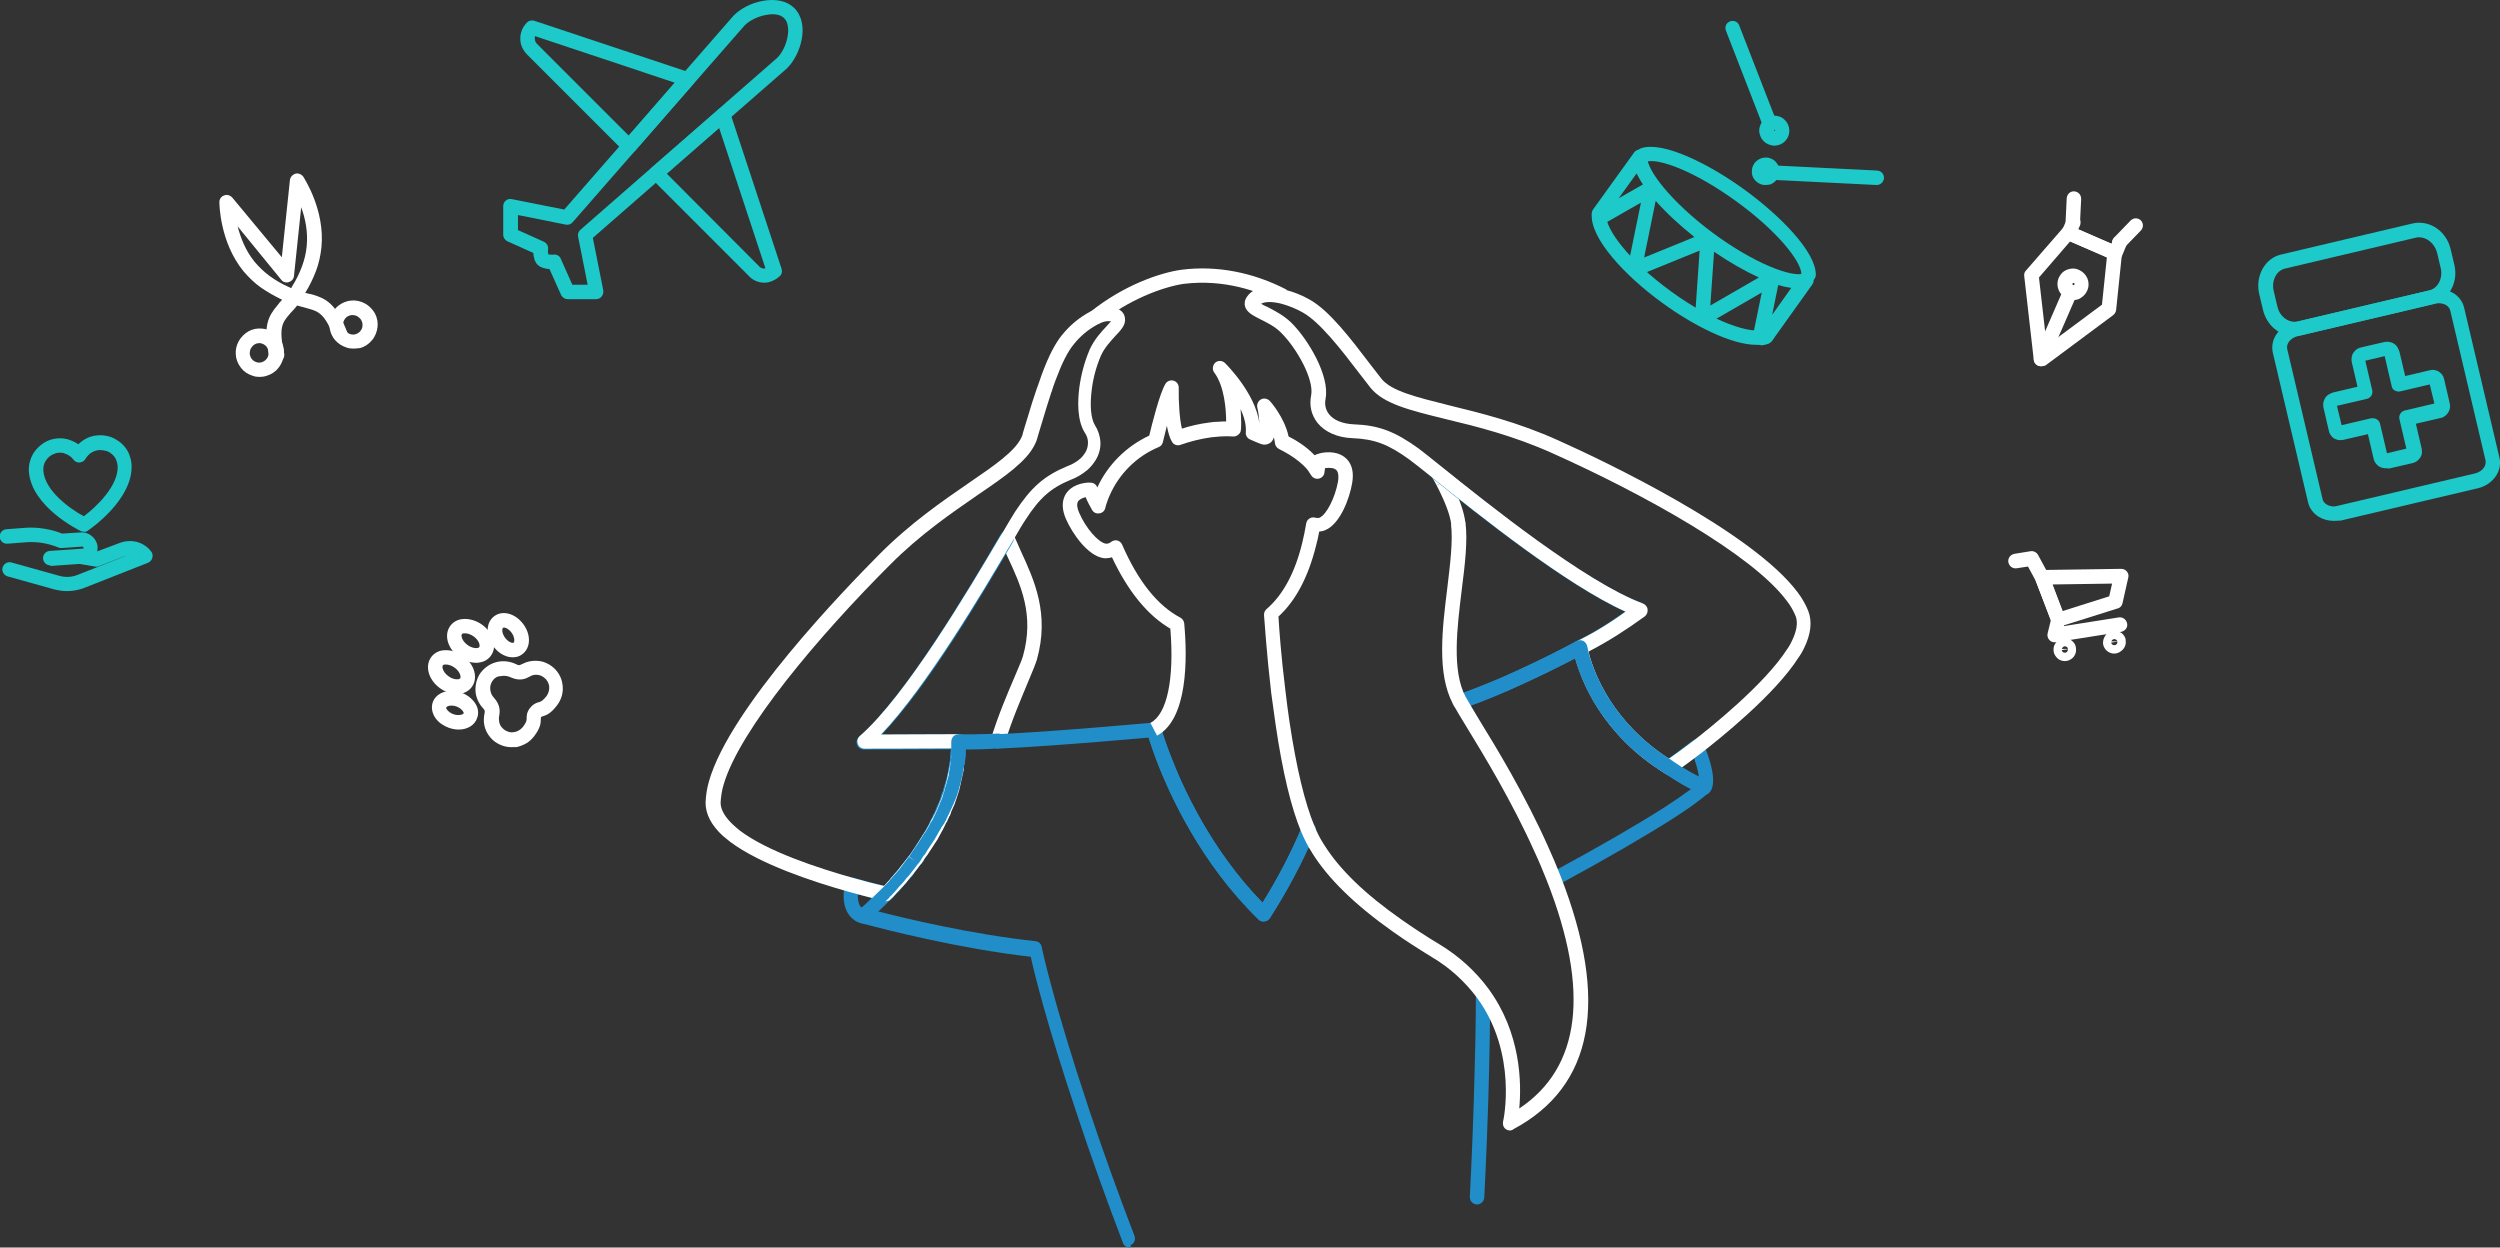 <svg xmlns="http://www.w3.org/2000/svg" xmlns:xlink="http://www.w3.org/1999/xlink" id="Layer_1" x="0px" y="0px" viewBox="0 0 864.9 431.6" style="enable-background:new 0 0 864.9 431.6;" xml:space="preserve">
<rect x="0" y="0" width="864.9" height="431.6" fill="#333333" stroke="none"/>
<style type="text/css">
	.st0{fill:#1DC9C9;}
	.st1{fill:#FFFFFF;}
	.st2{fill:#218EC9;}
</style>
<g>
	<path class="st0" d="M29.2,184c-0.4,0-0.7-0.1-1.1-0.2c-0.7-0.3-17.2-8.4-18.1-20.6c-0.2-2.3,0.5-4.7,1.7-6.6   c1.3-1.9,3.2-3.5,5.3-4.3c2.2-0.8,4.6-0.9,6.8-0.2c1.2,0.4,2.3,0.9,3.3,1.6c0.5-0.5,1.1-1,1.7-1.4c1.5-1,3.3-1.6,5.1-1.7   c0,0,0.1,0,0.1,0c1.4-0.1,2.8,0.1,4.1,0.5c1.4,0.5,2.6,1.2,3.7,2.1c1.1,0.9,2,2.1,2.6,3.3c0.6,1.3,1,2.7,1.1,4.1   c0.8,12.1-14.4,22.5-15,22.9C30.2,183.8,29.7,184,29.2,184z M20.8,156.6c-0.7,0-1.4,0.1-2,0.4c-1.2,0.4-2.2,1.2-2.9,2.3   c-0.7,1-1,2.3-0.9,3.6c0.5,6.9,9.3,13.2,14,15.7c4.3-3.2,12.1-10.6,11.7-17.5c-0.1-0.8-0.3-1.5-0.6-2.2c-0.3-0.7-0.8-1.3-1.4-1.8   c-0.6-0.5-1.2-0.9-2-1.1c-0.7-0.2-1.5-0.3-2.3-0.3c0,0-0.1,0-0.1,0c-1,0.1-1.9,0.4-2.7,0.9c-0.8,0.5-1.5,1.3-2,2.1   c-0.4,0.8-1.2,1.2-2,1.3c-0.8,0.1-1.7-0.3-2.2-1c-0.7-1-1.8-1.7-3-2.1C22,156.7,21.4,156.6,20.8,156.6z"></path>
</g>
<g>
	<path class="st0" d="M23.1,204.5c-1.3,0-2.7-0.2-4-0.5l-16.5-4.6c-1.3-0.4-2.1-1.8-1.7-3.1c0.4-1.3,1.8-2.1,3.1-1.7l16.5,4.6   c2.1,0.6,4.3,0.5,6.3-0.3l16.8-6.6c-0.1,0-0.2,0.1-0.4,0.1l-9.1,3.5c-0.4,0.2-0.9,0.2-1.3,0.1l-5.8-1c-1.4-0.2-2.3-1.5-2-2.9   c0.2-1.4,1.5-2.3,2.9-2l5.1,0.9l8.5-3.2c1.9-0.7,4-0.8,5.9-0.3c1.9,0.5,3.7,1.7,4.9,3.3c0.5,0.6,0.6,1.4,0.4,2.2   c-0.2,0.8-0.8,1.4-1.5,1.7l-22.6,8.9C26.8,204.2,24.9,204.5,23.1,204.5z"></path>
</g>
<g>
	<path class="st0" d="M17.4,195.6c-1.3,0-2.4-1-2.5-2.3c-0.1-1.4,0.9-2.6,2.3-2.7l11.4-0.8c0.1,0,0.1,0,0.2,0c0,0,0.1-0.1,0.1-0.1   c0,0,0-0.1,0-0.1c0-0.1,0-0.1,0-0.2c0,0-0.1-0.1-0.2-0.2c-0.1-0.1-0.2-0.1-0.3-0.1l-7,0.5c-0.4,0-0.8,0-1.2-0.2   c-3.5-1.4-7.3-2.1-11.1-1.8l-6.5,0.5c-1.4,0.1-2.6-0.9-2.7-2.3s0.9-2.6,2.3-2.7l6.5-0.5c4.3-0.3,8.8,0.4,12.8,2l6.4-0.4   c1.2-0.1,2.5,0.2,3.5,1c1.1,0.7,1.8,1.8,2.2,3c0.2,0.8,0.2,1.6,0.1,2.4c-0.1,0.7-0.4,1.5-0.9,2.1c-0.5,0.6-1.1,1.2-1.7,1.6   c-0.7,0.4-1.5,0.6-2.2,0.7l-11.4,0.8C17.5,195.6,17.4,195.6,17.4,195.6z"></path>
</g>
<g>
	<path class="st0" d="M625.7,97.5C625.7,97.5,625.7,97.5,625.7,97.5c-1.4,0-2.5-1.2-2.5-2.6c0.1-4.3-8.3-15-22.6-25.3   c-14.3-10.4-27.1-15.1-31.2-13.6c-1.3,0.5-2.7-0.2-3.2-1.5c-0.5-1.3,0.2-2.7,1.5-3.2c7.5-2.6,23.4,5.3,35.8,14.3   c12.4,9,24.8,21.6,24.7,29.5C628.2,96.4,627.1,97.5,625.7,97.5z"></path>
</g>
<g>
	<path class="st0" d="M607.6,119.3c-8.6,0-21.8-6.7-32.5-14.5C562.4,95.6,550,82.5,550.7,74c0.1-1.4,1.3-2.4,2.7-2.3   c1.4,0.1,2.4,1.3,2.3,2.7c-0.4,4.7,7.9,15.9,22.4,26.4c14.5,10.6,28,15,32.1,13.1c1.3-0.6,2.7,0,3.3,1.2s0,2.7-1.2,3.3   C610.9,119,609.4,119.3,607.6,119.3z"></path>
</g>
<g>
	<path class="st0" d="M608.9,119.3c-0.7,0-1.4-0.3-1.9-0.9c-0.5-0.6-0.7-1.4-0.6-2.1l3.1-15.1l-19.2,11.1c-0.8,0.4-1.7,0.4-2.5,0   l-0.1-0.1c-0.8-0.5-1.3-1.4-1.3-2.4l1.6-23.1l-21.1,8.6c-0.9,0.4-1.9,0.2-2.6-0.5l-0.4-0.4c-0.6-0.6-0.9-1.5-0.7-2.3l4.5-22   l-13.1,7.5c-0.7,0.4-1.5,0.4-2.3,0.1c-0.7-0.3-1.3-1-1.4-1.8c-0.1-0.7-0.2-1.3-0.2-2c0-0.5,0.2-1,0.4-1.4l0.3-0.4l13.9-19.3   c0.6-0.9,1.8-1.3,2.9-0.9c1,0.4,1.7,1.4,1.7,2.5c-0.2,4.4,8.2,15.4,22.7,26.2c14.3,10.6,27.5,15.5,31.4,14c1-0.4,2.2-0.1,2.9,0.8   c0.7,0.9,0.7,2.1,0.1,3l-14,19.6c-0.3,0.4-0.7,0.7-1.1,0.9c-0.8,0.3-1.7,0.5-2.6,0.6C609,119.3,609,119.3,608.9,119.3z M615.2,98.6   l-2.1,10.3l6.6-9.3C618.3,99.4,616.8,99.1,615.2,98.6z M593,87.1l-1.3,18.6l16.8-9.7C603.5,93.7,598.1,90.6,593,87.1z M572.8,69.5   l-4,19.6l17.4-7.1C581.3,78.1,576.6,73.8,572.8,69.5z M566.2,60l-6.2,8.6l8.4-4.8C567.5,62.5,566.8,61.2,566.2,60z"></path>
</g>
<g>
	<path class="st0" d="M610.8,64c-0.4,0-0.8,0-1.1-0.1c-0.9-0.2-1.7-0.7-2.4-1.4c-0.7-0.7-1.1-1.6-1.2-2.5c-0.1-0.9,0-1.9,0.4-2.7   c0.4-0.9,1-1.6,1.9-2.1c0.8-0.5,1.7-0.7,2.7-0.7c0.9,0,1.8,0.4,2.6,0.9c1,0.8,1.7,1.9,1.9,3.1c0.1,0.6,0.1,1.2-0.1,1.9   c-0.1,0.5-0.3,1-0.6,1.4c0,0.1-0.1,0.2-0.2,0.3c-0.6,0.8-1.3,1.3-2.2,1.7C611.9,63.9,611.3,64,610.8,64z M610.9,59.3L610.9,59.3   c0.1,0.1,0.1,0,0.1,0c0,0,0-0.1,0-0.1L610.9,59.3L610.9,59.3z M610.8,59C610.7,59,610.7,59,610.8,59c-0.1,0-0.2,0.1-0.2,0.1   L610.8,59L610.8,59C610.8,59,610.8,59,610.8,59z"></path>
</g>
<g>
	<path class="st0" d="M649.3,64c0,0-0.1,0-0.1,0l-36.3-1.8c-1.4-0.1-2.4-1.2-2.4-2.6c0.1-1.4,1.2-2.4,2.6-2.4l36.3,1.8   c1.4,0.1,2.4,1.2,2.4,2.6C651.7,62.9,650.6,64,649.3,64z"></path>
</g>
<g>
	<path class="st0" d="M613.9,50.4c-0.7,0-1.5-0.2-2.2-0.5c-0.9-0.4-1.7-1.1-2.3-2c-0.5-0.9-0.8-1.9-0.8-2.9c0.1-1,0.4-2,1-2.8   c0.1-0.1,0.2-0.2,0.3-0.3c0.3-0.4,0.7-0.8,1.2-1c0.7-0.4,1.3-0.6,2-0.8c0.7-0.1,1.4-0.1,2,0.1c0.6,0.1,1.3,0.4,1.8,0.8   c0.8,0.6,1.5,1.5,1.8,2.4c0.4,1,0.4,2,0.2,3c-0.2,1-0.8,1.9-1.5,2.6c-0.8,0.7-1.7,1.2-2.7,1.3C614.5,50.3,614.2,50.4,613.9,50.4z    M613.7,45.2C613.7,45.2,613.7,45.2,613.7,45.2c0,0.1,0.1,0.1,0.1,0.1c0,0,0.1,0,0.1,0c0.1,0,0.1,0,0.1-0.1c0,0,0-0.1,0.1-0.1   c0-0.1,0-0.1,0-0.1c0,0,0-0.1-0.1-0.1c0,0-0.1,0-0.1,0C613.9,45,613.8,45.1,613.7,45.2z"></path>
</g>
<g>
	<path class="st0" d="M612.1,44.9c-1,0-1.9-0.6-2.3-1.6l-12.7-32.7c-0.5-1.3,0.1-2.7,1.4-3.2c1.3-0.5,2.7,0.1,3.2,1.4l12.7,32.7   c0.5,1.3-0.1,2.7-1.4,3.2C612.7,44.9,612.4,44.9,612.1,44.9z"></path>
</g>
<g>
	<path class="st0" d="M793.7,116.3c-5,0-9.5-3.7-10.8-9.1l-1.3-5.5c-0.7-3-0.3-6,1.1-8.6c1.5-2.7,3.8-4.5,6.7-5.1l45.3-10.7   c5.8-1.3,11.6,2.6,13.1,8.8l1.3,5.5c1.5,6.2-2,12.4-7.8,13.7L796,116C795.2,116.2,794.4,116.3,793.7,116.3z M837,82.1   c-0.4,0-0.8,0-1.1,0.1l-45.3,10.7c-1.4,0.3-2.7,1.3-3.4,2.7c-0.8,1.5-1,3.3-0.6,5l1.3,5.5c0.8,3.5,4,5.8,7.1,5.1l45.3-10.7   c3.1-0.7,4.9-4.2,4.1-7.7l0,0l-1.3-5.5C842.2,84.2,839.6,82.1,837,82.1z"></path>
</g>
<g>
	<path class="st0" d="M807.4,180.2c-1.9,0-3.7-0.5-5.2-1.4c-1.9-1.2-3.2-2.9-3.7-5l-12.2-51.8c-0.5-2.3,0-4.7,1.5-6.7   c1.4-1.9,3.5-3.3,5.9-3.8l47.5-11.2c2.4-0.6,4.9-0.3,7,0.8c2.2,1.1,3.8,3.1,4.3,5.4l12.2,51.8c0.5,2.1,0.1,4.3-1.1,6.2   c-1.4,2.2-3.7,3.8-6.3,4.4l-47.5,11.2C809,180.1,808.2,180.2,807.4,180.2z M843.7,104.9c-0.4,0-0.9,0.1-1.3,0.2l-47.5,11.2   c-1.3,0.3-2.3,1-3,1.9c-0.6,0.8-0.8,1.7-0.6,2.6l12.2,51.8c0.2,1,0.9,1.6,1.4,1.9c1.1,0.7,2.5,0.9,3.8,0.5l47.5-11.2   c1.4-0.3,2.5-1.1,3.2-2.1c0.3-0.5,0.7-1.4,0.5-2.4c0,0,0,0,0,0l-12.2-51.8c-0.2-0.9-0.8-1.6-1.7-2.1   C845.3,105.1,844.5,104.9,843.7,104.9z"></path>
</g>
<g>
	<path class="st0" d="M825.3,162c-0.8,0-1.5-0.2-2.2-0.6c-0.5-0.3-0.9-0.7-1.2-1.1c-0.3-0.4-0.6-1-0.7-1.5l-2-8.6l-8.6,2   c-0.6,0.1-1.2,0.1-1.7,0c-0.5-0.1-1-0.3-1.4-0.5c0,0-0.1,0-0.1-0.1c-0.5-0.3-0.8-0.7-1.1-1.1c-0.3-0.4-0.5-0.9-0.6-1.4l-1.9-8.2   c0,0,0-0.1,0-0.1c-0.1-0.5-0.1-1.1,0-1.6c0.1-0.5,0.3-1,0.6-1.5c0.3-0.5,0.7-0.9,1.2-1.2c0.5-0.3,1-0.5,1.5-0.7l8.5-2l-2-8.6   c-0.1-0.6-0.1-1.1,0-1.7c0.1-0.5,0.3-1.1,0.6-1.5c0.4-0.5,0.7-0.9,1.2-1.2c0.4-0.3,0.9-0.5,1.4-0.6l8.2-1.9c0,0,0.1,0,0.1,0   c0.5-0.1,1-0.1,1.6,0c0.5,0.1,1.1,0.3,1.5,0.6c0.5,0.3,0.9,0.7,1.2,1.2c0.3,0.5,0.5,1,0.7,1.5l2,8.5l8.5-2c0.5-0.1,0.9-0.2,1.4-0.1   c0.1,0,0.1,0,0.2,0c0.6,0.1,1.1,0.3,1.6,0.6c0.5,0.4,0.9,0.7,1.2,1.2c0.3,0.4,0.5,0.9,0.6,1.5l1.9,8.2c0.3,1.1,0.1,2.2-0.5,3.2   c-0.3,0.5-0.7,0.9-1.1,1.2c-0.4,0.3-0.9,0.6-1.5,0.7l-8.6,2l2,8.6c0.1,0.5,0.1,1.1,0.1,1.6c-0.1,0.5-0.3,1.1-0.6,1.5   c-0.6,1-1.5,1.6-2.6,1.9l-8.2,1.9C825.9,162,825.6,162,825.3,162z M821,144.7c1.1,0,2.2,0.8,2.4,1.9l2.4,10.2l6.7-1.6l-2.4-10.2   c-0.3-1.3,0.5-2.7,1.9-3l10.2-2.4l-1.6-6.6l-10.2,2.4c-0.6,0.2-1.3,0-1.9-0.3s-1-0.9-1.1-1.6l-2.4-10.3l-6.7,1.6l2.4,10.2   c0.3,1.3-0.5,2.7-1.9,3l-10.3,2.4l1.6,6.7l10.2-2.4C820.7,144.7,820.9,144.7,821,144.7z M810.4,147.9L810.4,147.9   C810.4,147.9,810.4,147.9,810.4,147.9z M808,140.6L808,140.6C808,140.6,808,140.6,808,140.6z M840.5,132.2   C840.5,132.2,840.5,132.2,840.5,132.2L840.5,132.2z M841,130.3L841,130.3L841,130.3z M824.9,122.5   C824.9,122.5,824.9,122.5,824.9,122.5L824.9,122.5z"></path>
</g>
<g>
	<path class="st1" d="M158.7,252.4c-1.1,0-2.2-0.2-3.4-0.6c-1.9-0.7-3.5-1.8-4.6-3.3c-1.2-1.7-1.6-3.7-1-5.5   c0.5-1.4,1.5-2.5,2.9-3.2c2-1,4.5-1,6.9-0.2s4.3,2.5,5.3,4.4c0.7,1.4,0.8,3,0.3,4.3C164.3,250.9,161.7,252.4,158.7,252.4z    M156.2,244.1c-0.6,0-1.1,0.1-1.4,0.3c-0.2,0.1-0.4,0.2-0.4,0.3c0,0,0,0,0,0c-0.1,0.1,0,0.5,0.3,0.9c0.5,0.6,1.3,1.2,2.2,1.5   c1.8,0.6,3.3,0.1,3.5-0.3c0.1-0.2-0.1-0.4-0.1-0.5c-0.3-0.6-1.1-1.4-2.4-1.9C157.3,244.2,156.7,244.1,156.2,244.1z M152.1,243.9   L152.1,243.9L152.1,243.9z"></path>
</g>
<g>
	<path class="st1" d="M177.4,227.4c-0.7,0-1.5-0.1-2.3-0.4c-1.7-0.6-3.3-1.8-4.5-3.5c-2.7-3.7-2.5-8.3,0.5-10.4c0,0,0,0,0,0   c2.9-2.1,7.3-0.8,10,2.9c2.7,3.7,2.5,8.3-0.5,10.4C179.7,227.1,178.6,227.4,177.4,227.4z M174,217.2c-0.3,0.3-0.5,1.7,0.7,3.4   c0.6,0.8,1.3,1.4,2.1,1.7c0.4,0.1,0.8,0.2,0.9,0c0.3-0.2,0.5-1.7-0.7-3.4C175.9,217.4,174.5,216.9,174,217.2z"></path>
</g>
<g>
	<path class="st1" d="M177,258.5c-0.8,0-1.6-0.1-2.4-0.3c-1.2-0.3-2.4-0.9-3.4-1.6c-1.2-0.9-2.2-2.1-2.9-3.5c-0.7-1.4-1-3-0.9-4.5   c0-0.6,0.1-1.1,0.2-1.6c0.2-1.1,0.2-1.2-0.5-2c-1.5-1.6-2.5-3.8-2.6-6c-0.1-2.2,0.5-4.5,1.8-6.3c0,0,0.1-0.1,0.1-0.1   c1.4-1.8,3.4-3.1,5.6-3.6c2.2-0.5,4.5-0.2,6.6,0.8c0.9,0.5,1.1,0.4,2.1-0.1c0.4-0.2,0.9-0.4,1.4-0.6c0,0,0,0,0,0   c1.5-0.5,3.1-0.6,4.6-0.4c1.5,0.2,3,0.9,4.2,1.8c2,1.5,3.4,3.8,3.7,6.3c0.4,2.5-0.3,5.1-1.8,7.1c-2.1,2.8-3.6,3.5-5,3.9   c-0.4,0.1-0.5,0.2-0.6,0.3c-0.1,0.2-0.1,0.2-0.1,0.7c0,1.5-0.2,3.1-2.3,5.9c-0.8,1-1.7,1.9-2.8,2.5c-1.1,0.6-2.3,1.1-3.5,1.3   C178,258.4,177.5,258.5,177,258.5z M170.5,235.4C170.4,235.4,170.4,235.4,170.5,235.4c-0.7,0.9-1,2-0.9,3.1   c0.1,1.1,0.5,2.1,1.3,2.9c2.4,2.7,2,4.9,1.8,6.3c-0.1,0.3-0.1,0.6-0.1,0.9c0,0.7,0.1,1.5,0.4,2.1c0.3,0.7,0.8,1.2,1.4,1.7   c0.5,0.4,1,0.6,1.6,0.8c0.6,0.2,1.2,0.2,1.8,0.1c0.6-0.1,1.2-0.3,1.7-0.6c0.5-0.3,1-0.7,1.4-1.2c1.3-1.7,1.3-2.3,1.3-3   c0-0.8,0-2,1.1-3.5c0,0,0-0.1,0.1-0.1c1.1-1.4,2.3-1.8,3.1-2c0.7-0.2,1.2-0.4,2.6-2.1c0.7-1,1-2.2,0.9-3.4c-0.2-1.2-0.8-2.3-1.8-3   c-0.6-0.5-1.3-0.8-2-0.9c-0.7-0.1-1.5-0.1-2.2,0.2c-0.2,0.1-0.5,0.2-0.8,0.4c-1.3,0.7-3.3,1.7-6.6,0.2c-1-0.5-2.2-0.6-3.2-0.4   C172.1,233.9,171.1,234.5,170.5,235.4z"></path>
</g>
<g>
	<path class="st1" d="M158.1,240.1c-2,0-4.1-0.7-6-2.1c-3.9-2.9-5.2-7.6-2.9-10.7c0.9-1.2,2.3-2.1,4-2.3c2.3-0.3,4.9,0.4,7.1,2   c3.9,2.9,5.2,7.6,2.9,10.7c-0.9,1.2-2.3,2.1-4,2.3C158.8,240.1,158.5,240.1,158.1,240.1z M154.3,229.9c-0.1,0-0.3,0-0.4,0   c-0.2,0-0.6,0.1-0.7,0.3c-0.4,0.6,0.1,2.4,1.9,3.7c1.3,1,2.6,1.2,3.4,1.1c0.2,0,0.5-0.1,0.7-0.3c0.4-0.6-0.1-2.4-1.9-3.7   c0,0,0,0,0,0C156.2,230.2,155.1,229.9,154.3,229.9z"></path>
</g>
<g>
	<path class="st1" d="M164.7,229.3c-2,0-4.1-0.7-6-2.1c-3.9-2.9-5.2-7.6-2.9-10.7c0.9-1.2,2.3-2.1,4-2.3c2.3-0.3,4.9,0.4,7.1,2l0,0   c3.9,2.9,5.2,7.6,2.9,10.7c-0.9,1.2-2.3,2.1-4,2.3C165.5,229.3,165.1,229.3,164.7,229.3z M160.9,219.1c-0.1,0-0.3,0-0.4,0   c-0.2,0-0.6,0.1-0.7,0.3c-0.4,0.6,0.1,2.4,1.9,3.7c1.3,1,2.6,1.2,3.4,1.1c0.2,0,0.5-0.1,0.7-0.3c0.4-0.6-0.1-2.4-1.9-3.7   c0,0,0,0,0,0C162.8,219.4,161.7,219.1,160.9,219.1z"></path>
</g>
<g>
	<path class="st1" d="M733.1,86.5c-0.6,0-1.3-0.2-1.7-0.7c-1-1-1-2.5-0.1-3.5l5.8-6c1-1,2.5-1,3.5-0.1c1,1,1,2.5,0.1,3.5l-5.8,6   C734.4,86.2,733.8,86.5,733.1,86.5z"></path>
</g>
<g>
	<path class="st1" d="M717.1,79.5c0,0-0.1,0-0.1,0c-1.4-0.1-2.4-1.2-2.4-2.6l0.4-8.3c0.1-1.4,1.2-2.5,2.6-2.4   c1.4,0.1,2.4,1.2,2.4,2.6l-0.4,8.3C719.5,78.5,718.4,79.5,717.1,79.5z"></path>
</g>
<g>
	<path class="st1" d="M731.8,90.1c-0.3,0-0.7-0.1-1-0.2l-16.1-7c-0.6-0.3-1.1-0.8-1.3-1.4c-0.2-0.6-0.2-1.3,0-1.9L715,76   c0.5-1.3,2-1.8,3.3-1.3c1.3,0.5,1.8,2,1.3,3.3l-0.6,1.3l11.5,5L731,83c0.5-1.3,2-1.8,3.3-1.3c1.3,0.5,1.8,2,1.3,3.3l-1.5,3.6   C733.7,89.5,732.8,90.1,731.8,90.1z"></path>
</g>
<g>
	<path class="st1" d="M706.1,126.7c-0.3,0-0.7-0.1-1-0.2c-1.3-0.5-1.8-2-1.3-3.3l10.1-23.2c0.5-1.3,2-1.8,3.3-1.3   c1.3,0.5,1.8,2,1.3,3.3l-10.1,23.2C708,126.2,707.1,126.7,706.1,126.7z"></path>
</g>
<g>
	<path class="st1" d="M717.3,103.8C717.3,103.8,717.3,103.8,717.3,103.8c-1.1,0-2.2-0.3-3.1-1c-0.9-0.6-1.6-1.5-2-2.5   c-0.4-1-0.5-2.1-0.3-3.1c0.2-1.1,0.8-2,1.5-2.8c0.8-0.8,1.8-1.2,2.8-1.4c1.1-0.2,2.1-0.1,3.1,0.4c1.3,0.6,2.3,1.6,2.9,3   c0.5,1.3,0.5,2.8-0.1,4.1c0,0.1-0.1,0.1-0.1,0.2c-0.4,0.9-1.1,1.7-1.9,2.2C719.4,103.5,718.4,103.8,717.3,103.8z M717.4,97.9   C717.3,97.9,717.3,98,717.4,97.9c-0.2,0-0.2,0.1-0.3,0.1c-0.1,0.1-0.1,0.1-0.1,0.2c0,0.1,0,0.2,0,0.2c0,0.1,0.1,0.1,0.1,0.2   c0.1,0,0.1,0.1,0.2,0.1c0.1,0,0.2,0,0.2-0.1c0.1-0.1,0.1-0.1,0.2-0.2c0,0,0,0,0,0c0-0.1,0-0.2,0-0.3c0-0.1-0.1-0.2-0.2-0.2   C717.5,98,717.4,97.9,717.4,97.9z"></path>
</g>
<g>
	<path class="st1" d="M706.1,126.7c-0.3,0-0.7-0.1-1-0.2c-0.8-0.4-1.4-1.1-1.5-2l-3.3-29c-0.1-0.7,0.1-1.4,0.6-1.9L713.6,79   c0.7-0.8,1.9-1.1,2.9-0.7l16.1,7c1,0.4,1.6,1.5,1.5,2.6l-2,19.3c-0.1,0.7-0.4,1.3-1,1.8l-23.4,17.4   C707.2,126.6,706.7,126.7,706.1,126.7z M705.4,96l2.7,23.6l19.1-14.2l1.7-16.4l-12.7-5.5L705.4,96z"></path>
</g>
<g>
	<path class="st0" d="M217.7,53.1c-0.7,0-1.3-0.3-1.8-0.7l-33.6-33.6c-0.7-0.7-1.3-1.6-1.7-2.5c-0.4-0.9-0.6-1.9-0.6-3s0.2-2,0.6-3   c0.4-0.9,1-1.8,1.7-2.5c0.7-0.7,1.7-0.9,2.6-0.6l53.8,17.9c0.8,0.3,1.4,0.9,1.6,1.7c0.2,0.8,0,1.7-0.5,2.3l-20.1,23.1   C219.1,52.7,218.5,53.1,217.7,53.1C217.7,53.1,217.7,53.1,217.7,53.1z M185.1,12.5c-0.1,0.2-0.1,0.5-0.1,0.7c0,0.4,0.1,0.7,0.2,1.1   c0.1,0.3,0.3,0.6,0.6,0.9l31.7,31.7l15.9-18.3L185.1,12.5z"></path>
</g>
<g>
	<path class="st0" d="M264.4,97.8C264.4,97.8,264.4,97.8,264.4,97.8c-1,0-2-0.2-2.9-0.6c-0.9-0.4-1.7-0.9-2.4-1.7l-33.8-33.8   c-0.5-0.5-0.8-1.2-0.7-1.9c0-0.7,0.3-1.3,0.9-1.8l23.1-20.1c0.6-0.5,1.5-0.7,2.3-0.5c0.8,0.2,1.5,0.8,1.7,1.6l17.8,54   c0.3,0.9,0.1,1.9-0.6,2.5c-0.7,0.7-1.5,1.2-2.4,1.6C266.4,97.6,265.4,97.8,264.4,97.8z M230.7,60.1l31.9,32   c0.2,0.3,0.5,0.4,0.8,0.6c0.3,0.1,0.6,0.2,0.9,0.2c0.2,0,0.4,0,0.5-0.1l-16-48.5L230.7,60.1z"></path>
</g>
<g>
	<path class="st0" d="M206.3,103.5h-9.9c-1,0-1.9-0.6-2.3-1.5l-4-8.9c-1.4-0.1-3.1-0.5-4.1-1.5c-1.1-1.1-1.4-2.7-1.5-4.1l-8.9-4   c-0.9-0.4-1.5-1.3-1.5-2.3v-9.9c0-0.7,0.3-1.5,0.9-1.9c0.6-0.5,1.3-0.7,2.1-0.5l18.1,3.6l58.6-67.1c0,0,0.1-0.1,0.1-0.1   c2.4-2.4,6.1-4.3,10-5c4.5-0.8,8.4,0,10.9,2.5c0,0,0,0,0,0c5.5,5.5,2.2,16.2-2.5,20.8c0,0-0.1,0.1-0.1,0.1l-67.1,58.6l3.6,18.1   c0.1,0.7,0,1.5-0.5,2.1C207.8,103.1,207,103.5,206.3,103.5z M198,98.5h5.3L200,81.9c-0.2-0.9,0.1-1.8,0.8-2.4l68.1-59.5   c3.4-3.4,5.2-10.9,2.4-13.7c-1.3-1.3-3.6-1.7-6.4-1.1c-2.8,0.5-5.6,1.9-7.3,3.6l-59.5,68.1c-0.6,0.7-1.5,1-2.4,0.8l-16.5-3.3v5.2   l8.9,4c0.5,0.2,1,0.7,1.3,1.2c0,0.1,0.1,0.2,0.1,0.3c0.1,0.4,0.2,0.8,0.1,1.2c-0.1,0.7,0,1.3,0.1,1.7c0.4,0.1,1.2,0.1,1.7,0.1   c1.1-0.2,2.2,0.4,2.6,1.4L198,98.5z M189.7,88.2L189.7,88.2L189.7,88.2z M186.1,88.2C186.1,88.2,186.1,88.2,186.1,88.2   C186.1,88.2,186.1,88.2,186.1,88.2z M186.1,88.2C186.1,88.2,186.1,88.2,186.1,88.2C186.1,88.2,186.1,88.2,186.1,88.2z M186.1,88.2   C186.1,88.2,186.1,88.2,186.1,88.2C186.1,88.2,186.1,88.2,186.1,88.2z M186.1,88.2C186.1,88.2,186.1,88.2,186.1,88.2   C186.1,88.2,186.1,88.2,186.1,88.2z M189.4,88L189.4,88L189.4,88z"></path>
</g>
<g>
	<path class="st1" d="M712.1,216.9c-1,0-2-0.6-2.3-1.6l-5.6-14.7c-0.3-0.8-0.2-1.6,0.3-2.3c0.5-0.7,1.2-1.1,2-1.1l27.3-0.4   c0.8,0,1.5,0.3,2,0.9c0.5,0.6,0.7,1.4,0.5,2.1l-2,8.9c-0.2,0.9-0.8,1.6-1.7,1.8l-19.7,6.2C712.6,216.9,712.3,216.9,712.1,216.9z    M710.1,202.2l3.5,9.2l16.1-5.1l1-4.4L710.1,202.2z M731.8,208.2L731.8,208.2L731.8,208.2z"></path>
</g>
<g>
	<path class="st1" d="M710.8,222.2c-0.7,0-1.4-0.3-1.8-0.8c-0.6-0.6-0.8-1.5-0.6-2.3l1.1-4.5l-5.3-13.8l-2.6-4.8l-3.9,0.6   c-1.4,0.2-2.6-0.7-2.9-2.1c-0.2-1.4,0.7-2.6,2.1-2.9l5.6-0.9c1-0.2,2.1,0.4,2.6,1.3l3.5,6.5c0.1,0.1,0.1,0.2,0.1,0.3l5.6,14.7   c0.2,0.5,0.2,1,0.1,1.5l-0.4,1.6l19-3c1.4-0.2,2.6,0.7,2.9,2.1s-0.7,2.6-2.1,2.9l-22.7,3.6C711.1,222.2,710.9,222.2,710.8,222.2z"></path>
</g>
<g>
	<path class="st1" d="M714.4,228.7c-0.1,0-0.1,0-0.2,0c-0.8,0-1.5-0.3-2.1-0.7c-0.6-0.5-1.1-1.1-1.4-1.8c-0.3-0.7-0.3-1.5-0.2-2.3   c0.2-0.8,0.6-1.4,1.1-2c0.6-0.5,1.3-0.9,2.1-1c0.4-0.1,1-0.1,1.5,0c0.6,0.1,1.1,0.4,1.5,0.7c0.4,0.3,0.8,0.7,1,1.1   c0.3,0.4,0.4,0.9,0.5,1.4c0,0.1,0,0.1,0,0.2c0.1,0.7,0,1.5-0.3,2.1c-0.3,0.7-0.8,1.3-1.5,1.7C715.8,228.5,715.1,228.7,714.4,228.7z    M715.4,224.6l-2.1,0.3c0,0.1,0.1,0.2,0.1,0.4c0.1,0.1,0.2,0.2,0.3,0.3c0.1,0.1,0.2,0.1,0.4,0.2c0.2,0,0.4,0,0.5,0   c0.1,0,0.3-0.1,0.5-0.3c0.1-0.1,0.2-0.3,0.3-0.5C715.4,224.8,715.4,224.7,715.4,224.6z M713.3,224.9L713.3,224.9L713.3,224.9z    M713.3,224.5h2.1c0-0.1,0-0.1,0-0.2c-0.1-0.2-0.2-0.4-0.4-0.5c-0.2-0.1-0.4-0.2-0.6-0.2c-0.2,0-0.4,0-0.6,0.2   c-0.2,0.1-0.3,0.3-0.4,0.5C713.4,224.4,713.3,224.4,713.3,224.5z"></path>
</g>
<g>
	<path class="st1" d="M731.5,226.1c-0.1,0-0.1,0-0.2,0c-0.8,0-1.5-0.3-2.1-0.7c-0.7-0.5-1.1-1.1-1.4-1.8c-0.3-0.7-0.3-1.5-0.1-2.3   c0.2-0.7,0.6-1.4,1.1-2c0.6-0.5,1.3-0.9,2-1c0.4-0.1,1-0.1,1.5,0c0.6,0.1,1,0.3,1.5,0.6c0.5,0.3,0.8,0.7,1.1,1.1   c0.3,0.5,0.5,1,0.5,1.5c0,0,0,0.1,0,0.1c0.1,0.7,0,1.5-0.3,2.1c-0.3,0.7-0.9,1.3-1.5,1.7C732.9,225.9,732.2,226.1,731.5,226.1z    M732.5,222l-2.1,0.3c0,0.1,0.1,0.3,0.1,0.4c0.1,0.1,0.2,0.2,0.3,0.3c0.1,0.1,0.2,0.1,0.4,0.2c0.2,0,0.4,0,0.5,0   c0.1,0,0.3-0.1,0.5-0.3c0.2-0.1,0.3-0.3,0.3-0.6C732.6,222.2,732.6,222.1,732.5,222z M730.4,222.3L730.4,222.3L730.4,222.3z    M730.4,221.9h2.1c0,0,0-0.1,0-0.1c-0.1-0.2-0.2-0.4-0.4-0.5c-0.2-0.1-0.4-0.2-0.6-0.2c-0.2,0-0.4,0-0.6,0.2   c-0.2,0.1-0.3,0.3-0.4,0.5C730.5,221.8,730.5,221.8,730.4,221.9z"></path>
</g>
<g>
	<path class="st1" d="M89.8,130.4c-0.8,0-1.6-0.1-2.4-0.4c-1.6-0.5-3-1.4-4-2.7c-1-1.3-1.7-2.8-1.8-4.5c-0.2-1.7,0.2-3.3,1-4.8   c0.8-1.4,2-2.6,3.4-3.4c1.5-0.8,3.1-1.1,4.8-0.9c1.1,0.1,2.1,0.4,3.1,0.9c1,0.5,1.8,1.2,2.5,2c0.7,0.9,1.2,1.8,1.5,2.9   c0.3,1.1,0.4,2.1,0.3,3.3c-0.2,1.6-0.8,3.2-1.9,4.5c-1,1.3-2.4,2.2-4,2.7C91.4,130.3,90.6,130.4,89.8,130.4z M89.8,118.7   c-0.5,0-1.1,0.1-1.6,0.4c-0.6,0.3-1,0.8-1.4,1.4c-0.3,0.6-0.4,1.2-0.4,1.9c0.1,0.7,0.3,1.3,0.7,1.8c0.4,0.5,1,0.9,1.6,1.1   c0.6,0.2,1.3,0.2,1.9,0c0.6-0.2,1.2-0.6,1.6-1.1c0.4-0.5,0.7-1.1,0.7-1.8c0,0,0,0,0,0c0-0.4,0-0.9-0.1-1.3   c-0.1-0.4-0.3-0.8-0.6-1.2c-0.3-0.3-0.6-0.6-1-0.8c-0.4-0.2-0.8-0.3-1.2-0.4C90,118.7,89.9,118.7,89.8,118.7z"></path>
</g>
<g>
	<path class="st1" d="M122.2,120.6c-0.8,0-1.6-0.1-2.4-0.4c-1.5-0.5-2.8-1.3-3.8-2.5c-0.1-0.1-0.1-0.1-0.2-0.2   c-1.4-1.7-2-3.9-1.8-6.1c0.2-2.2,1.3-4.2,3-5.6c1.3-1,2.8-1.7,4.5-1.8c1.6-0.2,3.3,0.2,4.8,1c1.4,0.8,2.6,2,3.4,3.4   c0.8,1.5,1.1,3.1,0.9,4.8c-0.2,1.6-0.8,3.2-1.9,4.5c-1.1,1.3-2.4,2.2-4,2.7C123.8,120.5,123,120.6,122.2,120.6z M119.5,114.3   c0,0,0.1,0.1,0.1,0.2c0.4,0.5,1,0.9,1.6,1.1c0.6,0.2,1.3,0.2,1.9,0c0.6-0.2,1.2-0.6,1.6-1.1c0.4-0.5,0.7-1.1,0.7-1.8   c0.1-0.7-0.1-1.3-0.4-1.9c-0.3-0.6-0.8-1-1.4-1.4c-0.6-0.3-1.2-0.4-1.9-0.4c-0.7,0.1-1.3,0.3-1.8,0.7c-0.7,0.6-1.1,1.4-1.2,2.2   C118.8,112.8,119,113.6,119.5,114.3z"></path>
</g>
<g>
	<path class="st1" d="M95.6,125.2c-1.1,0-2.2-0.8-2.4-2c-2.4-10.5-0.3-13.9,2.8-17.6l0.5-0.6c0-0.1,0.1-0.1,0.1-0.2   c0.4-0.4,0.7-0.7,1-1.1c-2.5-1.2-5-2.6-7.3-4.2c-2.3-1.6-4.3-3.6-6.1-5.7c-8.2-10.1-8.3-23.3-8.3-23.9c0-1.1,0.7-2,1.7-2.3   c1-0.4,2.1,0,2.8,0.8L97.5,89l2.8-26.7c0.1-1,0.9-1.9,1.9-2.2c1-0.3,2.1,0.2,2.7,1c0.3,0.5,7.6,11.6,6.3,24.5   c-0.3,2.8-0.9,5.6-1.9,8.2c-1,2.6-2.2,5.1-3.7,7.5c0.5,0.1,1,0.3,1.5,0.4c0.1,0,0.1,0,0.2,0l0.8,0.2c4.7,1.4,8.2,3.1,12.1,13.2   c0.5,1.3-0.2,2.7-1.4,3.2c-1.3,0.5-2.7-0.2-3.2-1.4c-3.2-8.5-5.6-9.2-8.8-10.1l-0.7-0.2c-1.1-0.3-2.2-0.6-3.3-0.9   c-0.7,0.9-1.5,1.8-2.3,2.6l-0.5,0.6c-2.2,2.6-3.7,4.4-1.7,13.3c0.3,1.3-0.5,2.7-1.9,3C95.9,125.1,95.7,125.2,95.6,125.2z    M82.2,78.3c1,3.8,2.7,8.4,5.9,12.3c1.5,1.8,3.3,3.5,5.2,4.9c2.1,1.5,4.3,2.8,6.6,3.8c0.3,0.1,0.5,0.2,0.8,0.4   c0.1-0.2,0.3-0.4,0.4-0.7c1.4-2.2,2.5-4.5,3.4-6.9c0.8-2.2,1.4-4.6,1.6-6.9c0.5-5-0.5-9.7-1.9-13.5l-2.5,23.8   c-0.1,1-0.8,1.8-1.8,2.1c-1,0.3-2,0-2.6-0.8L82.2,78.3z"></path>
</g>
<g>
	<path class="st1" d="M497,167.9c-0.4-0.8-0.9-1.7-1.6-2.9l4.3-2.5c0.7,1.2,1.2,2.2,1.7,3.1L497,167.9z"></path>
</g>
<g>
	<path class="st1" d="M502.1,181.6c-0.4-3.5-2.2-8.1-5.1-13.7l4.4-2.3c3.3,6.2,5.1,11.3,5.6,15.4L502.1,181.6z"></path>
</g>
<g>
	<path class="st1" d="M380.3,111.9l-3.2-3.9c11.5-9.3,24.3-13.7,31.8-14.7c12.1-1.5,24.6,0.9,36.2,6.9l-2.3,4.4   c-7.5-3.9-19.3-8.1-33.3-6.4C402.1,99.3,390.2,103.8,380.3,111.9z"></path>
</g>
<g>
	<path class="st1" d="M347.6,257.2l-4.8-1.5c2.5-8.2,5.8-15.9,8.2-21.5c1.3-3.1,2.5-5.8,2.9-7.2c4-14.2-0.7-24.5-5.3-34.3   c-0.9-1.9-1.7-3.7-2.5-5.6l4.6-2c0.8,1.8,1.6,3.5,2.4,5.4c4.7,10.2,10.1,21.8,5.6,37.8c-0.5,1.6-1.6,4.2-3.1,7.8   C353.3,241.7,350,249.2,347.6,257.2z"></path>
</g>
<g>
	<path class="st2" d="M335.4,259.3c-1.7,0-3.1,0-4.1-0.1c-14.5,0.1-32.5,0.1-32.5,0.1c0,0,0,0,0,0c-1,0-2-0.6-2.3-1.6   c-0.4-1-0.1-2.1,0.7-2.8c15.9-13.8,37.8-50.9,48.3-68.8l0.7-1.2c0.7-1.2,2.2-1.6,3.4-0.9c1.2,0.7,1.6,2.2,0.9,3.4l-0.7,1.2   c-9.7,16.5-28.9,49.1-44.8,65.6c6.6,0,17.2-0.1,26.4-0.1c0.1,0,0.2,0,0.2,0c2.3,0.2,6.8,0.1,13.4-0.2c1.4-0.1,2.5,1,2.6,2.4   c0.1,1.4-1,2.5-2.4,2.6C341.3,259.2,338,259.3,335.4,259.3z"></path>
</g>
<g>
	<path class="st2" d="M505.1,245.3c-0.9,0-1.7-0.5-2.2-1.3l-0.1-0.2c-0.7-1.2-0.3-2.7,0.9-3.4c0.5-0.3,1-0.4,1.4-0.3   c4.1-1.5,8.6-3.3,13.5-5.3c14.4-6.2,26.7-12.9,26.8-13c5.9-2.9,11.5-6.4,16.8-10.2c-20.6-9.3-51.1-33.7-66.3-45.9   c-1.1-0.9-1.2-2.4-0.4-3.5c0.9-1.1,2.4-1.2,3.5-0.4c16,12.9,49.3,39.6,69,46.8c0.8,0.3,1.5,1.1,1.6,2c0.1,0.9-0.2,1.8-0.9,2.4   c-6.5,5.2-13.6,9.6-21,13.3c0,0-12.6,6.8-27.1,13.1c-5.3,2.3-10.3,4.2-14.7,5.8C505.7,245.2,505.4,245.3,505.1,245.3z"></path>
</g>
<g>
	<path class="st2" d="M589.6,274.9c-0.4,0-0.7-0.1-1.1-0.2c-4.4-2-8.6-4.5-12.6-7.2c-0.7-0.5-1.1-1.2-1.1-2.1s0.4-1.6,1.1-2.1   c3-2,6.3-4.5,9.6-7c0.6-0.5,1.4-0.6,2.2-0.4c0.8,0.2,1.4,0.7,1.7,1.5c4.8,11.6,3.3,15.5,1.9,16.9   C590.9,274.7,590.3,274.9,589.6,274.9z M587.6,271L587.6,271L587.6,271z M581.9,265.4c1.9,1.2,3.8,2.3,5.8,3.3   c-0.1-1.4-0.6-3.4-1.6-6.4C584.6,263.4,583.2,264.4,581.9,265.4z"></path>
</g>
<g>
	<path class="st2" d="M315.5,301.3c-0.5,0-1-0.2-1.5-0.5c-0.7-0.5-1-1.2-1-2c0-0.5,0.2-1,0.5-1.5l0.8-1.1c0.8-1.1,2.4-1.3,3.5-0.5   c0.7,0.5,1,1.2,1,2c0,0.5-0.2,1-0.5,1.5l-0.8,1.1C317.1,301,316.3,301.3,315.5,301.3z"></path>
</g>
<g>
	<path class="st2" d="M327.7,279.5c-0.3,0-0.5,0-0.8-0.1c-1.3-0.4-2-1.8-1.6-3.1c0.1-0.2,0.1-0.3,0.2-0.5l0.1-0.1   c0.5-1.3,1.9-2,3.2-1.5c1,0.4,1.7,1.3,1.7,2.4c0,0.3,0,0.6-0.1,0.8c0,0.1,0,0.1-0.1,0.2l-0.1,0.4   C329.7,278.8,328.7,279.5,327.7,279.5z"></path>
</g>
<g>
	<path class="st2" d="M314.6,302.6c-0.5,0-1.1-0.2-1.5-0.5c-0.6-0.5-1-1.2-1-2c0-0.5,0.2-1.1,0.5-1.5l0.8-1.1   c0.8-1.1,2.4-1.3,3.5-0.5c0.6,0.5,1,1.2,1,2c0,0.5-0.2,1.1-0.5,1.5l-0.8,1.1C316.1,302.3,315.3,302.6,314.6,302.6z"></path>
</g>
<g>
	<path class="st2" d="M331.5,260.8c-1.3,0-2.4-1-2.5-2.3c0-0.2,0-0.5,0-0.7c0.1-1.3,1.2-2.3,2.6-2.3c1.3,0,2.4,1.1,2.4,2.4l0,0.2   c0,1.3-1,2.5-2.4,2.6C331.6,260.8,331.5,260.8,331.5,260.8z M332.8,258.2l1.2,0.1c0-0.1,0-0.1,0-0.2L332.8,258.2z"></path>
</g>
<g>
	<path class="st2" d="M313.5,303.9c-0.5,0-1-0.2-1.5-0.5c-1.1-0.8-1.3-2.4-0.5-3.5c0.3-0.4,0.6-0.8,1-1.2c0.9-1,2.4-1.2,3.5-0.3   c1.1,0.9,1.2,2.4,0.4,3.5l-0.8,1.1C315,303.6,314.3,303.9,313.5,303.9z"></path>
</g>
<g>
	<path class="st2" d="M331.5,261.1c-1.3,0-2.4-1-2.5-2.3c0-0.1,0-0.3,0-0.4c0,0,0,0,0,0c0-1.4,1.1-2.5,2.4-2.6   c1.4-0.1,2.5,1,2.6,2.4c0,0,0,0,0,0c0,0,0,0,0,0v0l0,0.2c0,1.3-1,2.5-2.4,2.6C331.6,261.1,331.5,261.1,331.5,261.1z"></path>
</g>
<g>
	<path class="st2" d="M331.5,261.5c-1.3,0-2.4-1-2.5-2.2c0-0.1,0-0.3,0-0.4c0,0,0,0,0,0c0-1.4,1.1-2.5,2.4-2.6   c1.4-0.1,2.5,1,2.6,2.4l0,0c0,0,0,0,0,0s0,0,0,0v0l0,0.2c0,1.3-1,2.5-2.3,2.6C331.6,261.5,331.5,261.5,331.5,261.5z"></path>
</g>
<g>
	<path class="st2" d="M318.2,297.6c-0.5,0-1-0.1-1.4-0.4c-0.7-0.5-1.1-1.3-1.1-2.1c0-0.5,0.1-1,0.4-1.4c0.2-0.3,0.4-0.6,0.6-0.9   c0.8-1.2,2.3-1.5,3.5-0.7c0.7,0.5,1.1,1.3,1.1,2.1c0,0.5-0.1,0.9-0.4,1.4c-0.2,0.3-0.5,0.7-0.7,1   C319.8,297.3,319,297.6,318.2,297.6z"></path>
</g>
<g>
	<path class="st2" d="M317.3,298.9c-0.5,0-1-0.2-1.5-0.5c-0.7-0.5-1-1.3-1-2c0-0.5,0.2-1,0.5-1.5c0.2-0.3,0.5-0.7,0.7-1   c0.8-1.1,2.3-1.4,3.4-0.7c1.1,0.7,1.5,2.3,0.8,3.4c-0.2,0.3-0.4,0.7-0.7,1l-0.1,0.2C318.8,298.6,318.1,298.9,317.3,298.9z"></path>
</g>
<g>
	<path class="st2" d="M329.5,273.8c-0.2,0-0.4,0-0.6-0.1c-1.1-0.3-1.9-1.3-1.9-2.4c0-0.2,0-0.4,0.1-0.6l0.1-0.4   c0.4-1.3,1.7-2.1,3.1-1.8c1.1,0.3,1.9,1.3,1.9,2.4c0,0.2,0,0.4-0.1,0.6l-0.1,0.4C331.6,273.1,330.6,273.8,329.5,273.8z"></path>
</g>
<g>
	<path class="st2" d="M316.5,300.1c-0.5,0-1-0.1-1.4-0.5c-1.1-0.8-1.4-2.3-0.6-3.5c0.1-0.2,0.3-0.4,0.4-0.6c0.1-0.1,0.2-0.3,0.3-0.4   c0.8-1.1,2.3-1.4,3.5-0.6c0.7,0.5,1.1,1.3,1.1,2.1c0,0.5-0.1,1-0.4,1.4c-0.2,0.4-0.5,0.7-0.8,1C318,299.7,317.2,300.1,316.5,300.1z   "></path>
</g>
<g>
	<path class="st2" d="M331.5,260.5c-1.3,0-2.4-1-2.5-2.3c0-0.1,0-0.3,0-0.4c0,0,0,0,0,0c0-1.4,1.1-2.5,2.4-2.6   c1.4-0.1,2.5,1,2.6,2.4c0,0,0,0,0,0c0,0,0,0,0,0l0,0.2c0,1.3-1,2.5-2.4,2.5C331.6,260.5,331.5,260.5,331.5,260.5z"></path>
</g>
<g>
	<path class="st2" d="M307.9,310.4c-0.6,0-1.2-0.2-1.7-0.7c-1-0.9-1.1-2.5-0.1-3.5l1-1.1c0.9-1,2.5-1.1,3.5-0.1   c0.5,0.5,0.8,1.2,0.8,1.8c0,0.6-0.2,1.2-0.7,1.7l-0.1,0.1c-0.3,0.3-0.6,0.7-1,1C309.2,310.1,308.6,310.4,307.9,310.4z"></path>
</g>
<g>
	<path class="st2" d="M330,272.1c-0.2,0-0.4,0-0.6-0.1c-1.2-0.3-1.9-1.3-1.9-2.4c0-0.2,0-0.4,0.1-0.6l0.1-0.5c0.3-1.3,1.7-2.2,3-1.9   c1.2,0.3,1.9,1.3,1.9,2.4c0,0.2,0,0.4-0.1,0.6l-0.1,0.5C332.1,271.3,331.1,272.1,330,272.1z"></path>
</g>
<g>
	<path class="st2" d="M309.1,309.1c-0.6,0-1.1-0.2-1.6-0.6c-0.6-0.5-0.9-1.2-0.9-1.9c0-0.6,0.2-1.1,0.6-1.6c0.3-0.3,0.5-0.6,0.8-0.9   l0.3-0.3c0.9-1,2.5-1.1,3.5-0.2c0.6,0.5,0.9,1.2,0.9,1.9c0,0.6-0.2,1.2-0.6,1.6l-0.3,0.3c-0.2,0.3-0.5,0.5-0.7,0.8   C310.5,308.8,309.8,309.1,309.1,309.1z"></path>
</g>
<g>
	<path class="st2" d="M306.6,311.7c-0.6,0-1.2-0.2-1.7-0.7c-1-0.9-1.1-2.5-0.1-3.5c0.4-0.4,0.8-0.8,1.2-1.2c1-1,2.5-1,3.5,0   c1,0.9,1,2.5,0.1,3.5c-0.4,0.4-0.7,0.8-1.1,1.2C308,311.5,307.3,311.7,306.6,311.7z"></path>
</g>
<g>
	<path class="st2" d="M329.7,272.9c-0.2,0-0.4,0-0.6-0.1c-1.1-0.3-1.9-1.3-1.9-2.4c0-0.2,0-0.4,0.1-0.6c0,0,0-0.1,0-0.1   c0-0.1,0-0.1,0.1-0.2c0.3-1.3,1.6-2.2,3-1.9c1.2,0.3,2,1.3,2,2.4c0,0.2,0,0.4-0.1,0.5c0,0.1-0.1,0.3-0.1,0.4   C331.9,272.1,330.9,272.9,329.7,272.9z"></path>
</g>
<g>
	<path class="st2" d="M311.3,306.5c-0.6,0-1.1-0.2-1.6-0.6c-0.6-0.5-0.9-1.2-0.9-1.9c0-0.6,0.2-1.1,0.6-1.6l0.3-0.3   c0.2-0.3,0.4-0.5,0.7-0.8c0.9-1.1,2.5-1.2,3.5-0.3c0.6,0.5,0.9,1.2,0.9,1.9c0,0.6-0.2,1.1-0.6,1.6c-0.2,0.3-0.5,0.6-0.7,0.8   l-0.3,0.3C312.8,306.2,312.1,306.5,311.3,306.5z"></path>
</g>
<g>
	<path class="st2" d="M330.9,267.5c-0.1,0-0.3,0-0.4,0c-1.4-0.2-2.3-1.5-2.1-2.9c0,0,0,0,0,0c0-0.1,0-0.4,0.1-0.7   c0.4-1.2,1.5-1.9,2.7-1.8c1.2,0.2,2.1,1.2,2.2,2.4c0,0.4-0.1,0.7-0.1,0.8c0,0.2-0.1,0.4-0.2,0.6   C332.8,266.9,331.9,267.5,330.9,267.5z"></path>
</g>
<g>
	<path class="st2" d="M312.5,305.2c-0.6,0-1.1-0.2-1.6-0.6c-1-0.9-1.2-2.4-0.3-3.5l0.4-0.5c0.2-0.2,0.3-0.4,0.5-0.6   c0.9-1.1,2.4-1.3,3.5-0.4c0.6,0.5,1,1.2,1,2c0,0.5-0.2,1.1-0.5,1.5l-0.1,0.1c-0.3,0.4-0.6,0.7-0.9,1.1   C313.8,304.9,313.2,305.2,312.5,305.2z"></path>
</g>
<g>
	<path class="st2" d="M330.8,268.2c-0.2,0-0.3,0-0.5,0c-1.3-0.3-2.2-1.5-2-2.9c0,0,0,0,0,0c0,0,0,0,0,0c0,0,0,0,0,0h0c0,0,0,0,0,0   c0,0,0,0,0,0c0,0,0,0,0,0c0,0,0,0,0,0c0,0,0,0,0,0l0.1-0.3c0.2-1.3,1.4-2.1,2.7-2c1.3,0.1,2.3,1.1,2.3,2.4c0,0.4-0.1,0.7-0.1,0.9   C333,267.4,332,268.2,330.8,268.2z"></path>
</g>
<g>
	<path class="st2" d="M310.3,307.8c-0.6,0-1.2-0.2-1.7-0.6c-0.6-0.5-0.8-1.2-0.8-1.9c0-0.6,0.2-1.2,0.6-1.7c0.2-0.2,0.4-0.5,0.6-0.7   l0.4-0.4c0.9-1,2.5-1.1,3.5-0.3c1,0.9,1.2,2.5,0.3,3.5c-0.3,0.4-0.7,0.8-1,1.2C311.6,307.5,310.9,307.8,310.3,307.8z"></path>
</g>
<g>
	<path class="st2" d="M331.2,265.5c-0.1,0-0.1,0-0.2,0c-1.3-0.1-2.3-1.2-2.3-2.5c0-0.1,0-0.1,0-0.2c0-0.1,0-0.3,0-0.4   c0.2-1.3,1.3-2.3,2.6-2.2c1.3,0.1,2.3,1.1,2.4,2.4c0,0.3,0,0.6-0.1,0.7C333.5,264.6,332.4,265.5,331.2,265.5z M333.7,263.3   C333.7,263.3,333.7,263.3,333.7,263.3C333.7,263.3,333.7,263.3,333.7,263.3z M333.7,263.3C333.7,263.3,333.7,263.3,333.7,263.3   C333.7,263.3,333.7,263.3,333.7,263.3z M333.7,263.3C333.7,263.3,333.7,263.3,333.7,263.3C333.7,263.3,333.7,263.3,333.7,263.3z    M333.7,263.3C333.7,263.3,333.7,263.3,333.7,263.3C333.7,263.3,333.7,263.3,333.7,263.3z M333.7,263.3   C333.7,263.3,333.7,263.3,333.7,263.3C333.7,263.3,333.7,263.3,333.7,263.3z"></path>
</g>
<g>
	<path class="st2" d="M325,285.8c-0.4,0-0.7-0.1-1.1-0.2c-0.9-0.4-1.4-1.3-1.4-2.3c0-0.4,0.1-0.7,0.2-1.1c0.1-0.2,0.2-0.4,0.3-0.6   l2.3,1l2.3,1.1c-0.1,0.2-0.2,0.5-0.3,0.7C326.8,285.3,325.9,285.8,325,285.8z"></path>
</g>
<g>
	<path class="st2" d="M328.7,276.6c-0.3,0-0.5,0-0.8-0.1c-1-0.4-1.7-1.3-1.7-2.4c0-0.3,0-0.5,0.1-0.8c0-0.1,0.1-0.3,0.1-0.4l0-0.1   c0.4-1.3,1.7-2,3-1.7c1.3,0.4,2.1,1.7,1.8,3c-0.1,0.2-0.1,0.5-0.2,0.8l0,0.1C330.7,276,329.7,276.6,328.7,276.6z"></path>
</g>
<g>
	<path class="st2" d="M331.4,263.8c-0.1,0-0.1,0-0.2,0c-1.2-0.1-2.2-1.1-2.3-2.3c0-0.3,0-0.5,0-0.7c0.1-1.3,1.1-2.3,2.4-2.3   c1.3,0,2.4,0.9,2.6,2.2l0,0c0,0,0,0,0,0c0,0.1,0,0.1,0,0.2c0,0.2,0,0.6-0.1,1C333.5,263.1,332.5,263.8,331.4,263.8z M328.9,261.1   L328.9,261.1L328.9,261.1z M328.9,261.1C328.9,261.1,328.9,261.1,328.9,261.1C328.9,261.1,328.9,261.1,328.9,261.1z M328.9,261   C328.9,261,328.9,261.1,328.9,261C328.9,261.1,328.9,261,328.9,261z"></path>
</g>
<g>
	<path class="st2" d="M323.9,288.1c-0.4,0-0.7-0.1-1.1-0.2c-0.9-0.4-1.4-1.3-1.4-2.3c0-0.4,0.1-0.7,0.2-1.1l0.4-0.9   c0.6-1.3,2.1-1.8,3.3-1.2c0.9,0.4,1.4,1.3,1.4,2.3c0,0.4-0.1,0.7-0.2,1.1l-0.4,0.9C325.8,287.6,324.9,288.1,323.9,288.1z"></path>
</g>
<g>
	<path class="st2" d="M325.5,284.8c-0.3,0-0.7-0.1-1-0.2c-0.9-0.4-1.5-1.3-1.5-2.3c0-0.3,0.1-0.7,0.2-1l0.3-0.7   c0.6-1.3,2.1-1.8,3.3-1.2c0.9,0.4,1.5,1.3,1.5,2.3c0,0.3-0.1,0.7-0.2,1l-0.3,0.7C327.4,284.2,326.5,284.8,325.5,284.8z"></path>
</g>
<g>
	<path class="st2" d="M331,266.9c-0.1,0-0.2,0-0.3,0c-1.3-0.2-2.2-1.2-2.2-2.5c0-0.1,0-0.2,0-0.3l0.1-0.4c0.2-1.4,1.5-2.3,2.8-2.1   c1.3,0.2,2.2,1.2,2.2,2.5c0,0.1,0,0.2,0,0.3l-0.1,0.4C333.3,266,332.2,266.9,331,266.9z"></path>
</g>
<g>
	<path class="st2" d="M324.5,286.9c-0.4,0-0.8-0.1-1.1-0.3c-0.9-0.4-1.4-1.3-1.4-2.2c0-0.4,0.1-0.8,0.3-1.1c0.1-0.2,0.2-0.5,0.4-0.7   c0.6-1.2,2.1-1.8,3.3-1.1c0.9,0.4,1.4,1.3,1.4,2.2c0,0.4-0.1,0.7-0.3,1.1c-0.1,0.3-0.3,0.5-0.4,0.8   C326.3,286.4,325.4,286.9,324.5,286.9z"></path>
</g>
<g>
	<path class="st2" d="M326.4,282.6c-0.3,0-0.6-0.1-1-0.2c-1-0.4-1.5-1.3-1.5-2.3c0-0.3,0.1-0.6,0.2-1l0.3-0.7c0.5-1.3,2-1.9,3.3-1.3   c1,0.4,1.5,1.3,1.5,2.3c0,0.3-0.1,0.6-0.2,1l-0.3,0.7C328.3,282.1,327.4,282.6,326.4,282.6z"></path>
</g>
<g>
	<path class="st2" d="M331.2,264.9c-0.1,0-0.2,0-0.2,0c-1.3-0.1-2.3-1.2-2.3-2.5c0-0.1,0-0.2,0-0.2l0-0.3c0.1-1.4,1.4-2.4,2.7-2.2   c1.3,0.1,2.3,1.2,2.3,2.5c0,0.1,0,0.2,0,0.2l0,0.3C333.6,264,332.5,264.9,331.2,264.9z"></path>
</g>
<g>
	<path class="st2" d="M326.9,281.6c-0.3,0-0.6-0.1-0.9-0.2c-1-0.4-1.6-1.3-1.6-2.3c0-0.3,0.1-0.6,0.2-0.9l0.1-0.3   c0.1-0.2,0.1-0.3,0.2-0.5c0.5-1.3,2-1.8,3.2-1.3c1.3,0.5,1.9,1.9,1.4,3.2l-0.1,0.1c-0.1,0.2-0.2,0.4-0.2,0.6   C328.8,281,327.9,281.6,326.9,281.6z"></path>
</g>
<g>
	<path class="st2" d="M331.3,264.3c-0.1,0-0.2,0-0.3,0c-1.3-0.1-2.2-1.2-2.2-2.5c0-0.1,0-0.2,0-0.3l0-0.3c0.1-1.4,1.4-2.4,2.7-2.2   c1.3,0.1,2.2,1.2,2.2,2.5c0,0.1,0,0.2,0,0.3l0,0.3C333.7,263.4,332.6,264.3,331.3,264.3z"></path>
</g>
<g>
	<path class="st2" d="M326,283.7c-0.3,0-0.7-0.1-1-0.2c-0.9-0.4-1.5-1.3-1.5-2.3c0-0.3,0.1-0.7,0.2-1l0.3-0.8c0.5-1.3,2-1.9,3.3-1.3   c0.9,0.4,1.5,1.3,1.5,2.3c0,0.3-0.1,0.7-0.2,1l-0.3,0.8C327.9,283.2,326.9,283.7,326,283.7z"></path>
</g>
<g>
	<path class="st2" d="M328,278.5c-0.3,0-0.6,0-0.8-0.1c-1-0.4-1.7-1.3-1.7-2.4c0-0.3,0-0.6,0.1-0.8l0.1-0.4c0,0,0-0.1,0-0.1   c0.4-1.3,1.8-2,3.2-1.6c1.3,0.4,2,1.8,1.6,3.1c-0.1,0.2-0.1,0.4-0.2,0.6C330,277.9,329.1,278.5,328,278.5z M328.2,275.5l2.4,0.8   L328.2,275.5z"></path>
</g>
<g>
	<path class="st2" d="M322,291.6c-0.4,0-0.9-0.1-1.3-0.3c-1.2-0.7-1.6-2.2-0.9-3.4l0.2-0.3c0,0,0,0,0,0c0.1-0.2,0.2-0.3,0.3-0.5   c0.7-1.2,2.2-1.7,3.4-1c1.2,0.6,1.7,2.1,1.1,3.3c-0.1,0.2-0.3,0.5-0.4,0.7c-0.1,0.1-0.1,0.2-0.2,0.3   C323.7,291.2,322.8,291.6,322,291.6z M322.5,288.2l2.2,1.2L322.5,288.2z"></path>
</g>
<g>
	<path class="st2" d="M328.4,277.6c-0.3,0-0.5,0-0.8-0.1c-1-0.4-1.7-1.3-1.7-2.4c0-0.3,0-0.5,0.1-0.8l0.2-0.6c0.4-1.3,1.9-2,3.2-1.6   c1,0.4,1.7,1.3,1.7,2.4c0,0.3,0,0.5-0.1,0.8l-0.2,0.6C330.4,276.9,329.4,277.6,328.4,277.6z"></path>
</g>
<g>
	<path class="st2" d="M331.5,262.3c-1.3,0-2.5-1.1-2.5-2.4l0-0.3c0,0,0,0,0-0.1c0-1.3,1.1-2.5,2.4-2.5c1.4,0,2.5,1.1,2.6,2.4l0,0.3   c0,0,0,0,0,0.1C334,261.2,332.9,262.3,331.5,262.3C331.5,262.3,331.5,262.3,331.5,262.3z"></path>
</g>
<g>
	<path class="st2" d="M331.4,263.3c-1,0-2-0.6-2.3-1.6c-0.2-0.6-0.2-1.3,0-1.9c0.4-1.2,1.5-1.9,2.7-1.7c1.2,0.2,2.1,1.2,2.2,2.4   l0,0.3c0,1.2-0.8,2.3-2,2.6C331.7,263.3,331.6,263.3,331.4,263.3z M331.9,260.6l1.9,0.6c0.1-0.4,0.1-0.8,0-1.2L331.9,260.6z"></path>
</g>
<g>
	<path class="st2" d="M329.3,274.7c-0.2,0-0.5,0-0.7-0.1c-1.1-0.3-1.8-1.3-1.8-2.4c0-0.2,0-0.5,0.1-0.7l0.1-0.4   c0.4-1.3,1.7-2.1,3-1.8c1.3,0.3,2.1,1.7,1.8,3c0,0.2-0.1,0.3-0.1,0.5l0,0.1C331.3,274,330.3,274.7,329.3,274.7z"></path>
</g>
<g>
	<path class="st2" d="M319.8,295.1c-0.5,0-0.9-0.1-1.3-0.4c-0.8-0.5-1.2-1.3-1.2-2.1c0-0.5,0.1-0.9,0.4-1.3l0.6-1   c0.7-1.2,2.3-1.5,3.4-0.8c0.8,0.5,1.2,1.3,1.2,2.1c0,0.5-0.1,0.9-0.4,1.3l-0.6,1C321.5,294.7,320.7,295.1,319.8,295.1z"></path>
</g>
<g>
	<path class="st2" d="M331.5,261.9c-1.3,0-2.5-1.1-2.5-2.4l0-0.2c0,0,0,0,0-0.1c0-1.3,1.1-2.5,2.4-2.5c1.4-0.1,2.5,1,2.6,2.4l0,0.2   c0,0,0,0,0,0.1C334,260.7,332.9,261.9,331.5,261.9C331.5,261.9,331.5,261.9,331.5,261.9z"></path>
</g>
<g>
	<path class="st2" d="M321.3,292.7c-0.4,0-0.9-0.1-1.3-0.4c-1.2-0.7-1.5-2.2-0.8-3.4c0.2-0.3,0.3-0.5,0.5-0.8   c0.7-1.2,2.2-1.6,3.4-0.9c0.8,0.5,1.3,1.3,1.3,2.2c0,0.4-0.1,0.8-0.3,1.2l-0.1,0.2c-0.2,0.3-0.3,0.5-0.5,0.8   C323,292.3,322.1,292.7,321.3,292.7z"></path>
</g>
<g>
	<path class="st2" d="M329,275.6c-0.3,0-0.5,0-0.8-0.1c-1-0.4-1.7-1.3-1.7-2.4c0-0.3,0-0.5,0.1-0.8c0.1-0.2,0.1-0.3,0.1-0.5   c0.4-1.3,1.8-2.1,3.1-1.7c1.1,0.3,1.8,1.3,1.8,2.4c0,0.2,0,0.5-0.1,0.7c-0.1,0.2-0.1,0.5-0.2,0.7C331,275,330,275.6,329,275.6z"></path>
</g>
<g>
	<path class="st2" d="M322.6,290.5c-0.4,0-0.8-0.1-1.2-0.3c-0.8-0.5-1.3-1.3-1.3-2.2c0-0.4,0.1-0.8,0.3-1.2l0.5-0.9   c0.7-1.2,2.2-1.7,3.4-1c0.8,0.5,1.3,1.3,1.3,2.2c0,0.4-0.1,0.8-0.3,1.2l-0.5,0.9C324.4,290,323.5,290.5,322.6,290.5z"></path>
</g>
<g>
	<path class="st2" d="M323.3,289.3c-0.4,0-0.8-0.1-1.2-0.3c-1.2-0.7-1.6-2.2-1-3.4c0.1-0.2,0.2-0.4,0.3-0.6c0,0,0,0,0,0l0.1-0.2   c0.6-1.2,2.1-1.7,3.4-1.1c1.2,0.6,1.7,2.1,1.1,3.3c0,0.1-0.1,0.1-0.1,0.2c-0.1,0.3-0.3,0.6-0.4,0.8   C325,288.8,324.1,289.3,323.3,289.3z"></path>
</g>
<g>
	<path class="st2" d="M327.3,280.5c-0.3,0-0.6-0.1-0.9-0.2c-1-0.4-1.6-1.3-1.6-2.3c0-0.3,0.1-0.6,0.2-0.9l0.2-0.6   c0.5-1.3,1.9-1.9,3.2-1.5c1,0.4,1.6,1.3,1.6,2.3c0,0.3-0.1,0.6-0.2,0.9l-0.2,0.6C329.3,279.9,328.3,280.5,327.3,280.5z"></path>
</g>
<g>
	<path class="st2" d="M319,296.4c-0.5,0-0.9-0.1-1.4-0.4c-0.7-0.5-1.1-1.3-1.1-2.1c0-0.5,0.1-0.9,0.4-1.4c0,0,0,0,0,0l0.1-0.2   c0.2-0.2,0.3-0.5,0.5-0.7c0.7-1.1,2.2-1.5,3.3-0.8c1.2,0.7,1.6,2.1,1,3.3c-0.2,0.4-0.4,0.7-0.6,1l-0.2,0.2   C320.6,296,319.8,296.4,319,296.4z"></path>
</g>
<g>
	<path class="st2" d="M331.4,262.8c-1.2,0-2.2-0.8-2.5-2c-0.1-0.3-0.1-0.7,0-1c0.1-1.3,1.3-2.3,2.6-2.3c1.3,0,2.4,1.1,2.4,2.4l0,0.3   c0,1.3-0.9,2.4-2.2,2.6C331.6,262.8,331.5,262.8,331.4,262.8z M332.5,260.1l1.4,0.1c0,0,0-0.2,0-0.4L332.5,260.1z"></path>
</g>
<g>
	<path class="st2" d="M320.6,293.9c-0.5,0-0.9-0.1-1.3-0.4c-0.8-0.5-1.2-1.3-1.2-2.1c0-0.5,0.1-0.9,0.4-1.3c0.2-0.3,0.4-0.6,0.5-0.9   c0.7-1.2,2.2-1.6,3.4-0.9c0.8,0.5,1.2,1.3,1.2,2.2c0,0.4-0.1,0.9-0.4,1.3c-0.2,0.3-0.4,0.7-0.6,1   C322.2,293.5,321.4,293.9,320.6,293.9z"></path>
</g>
<g>
	<path class="st2" d="M298.5,319.4c-0.1,0-0.2,0-0.3,0c-0.3,0-2.7-0.4-4.5-2.9c-1.8-2.5-2.3-6.1-1.4-10.8c0.1-0.7,0.5-1.3,1.1-1.7   c0.6-0.4,1.3-0.5,2-0.3c3.8,1.1,7.8,2.1,11.8,3.1c0.9,0.2,1.6,0.9,1.8,1.7s0,1.8-0.6,2.4c-2.5,2.6-5.3,5.2-8.2,7.8   C299.7,319.2,299.1,319.4,298.5,319.4z M296.8,309.4c-0.1,2.6,0.5,4,1.3,4.6c1.3-1.1,2.5-2.2,3.6-3.4   C300,310.2,298.4,309.8,296.8,309.4z"></path>
</g>
<g>
	<path class="st2" d="M331.5,259.6c0,0-0.1,0-0.1,0c-1.3-0.1-2.4-1.1-2.4-2.4l0-0.1h0l0,0c0-1.4,1.1-2.5,2.4-2.6   c1.4-0.1,2.5,1,2.6,2.4c0,0.1,0,0.1,0,0.2v0c0,0.1,0,0.2,0,0.3C333.8,258.6,332.7,259.6,331.5,259.6z M329,256.8l1.5,0.2L329,256.8   z"></path>
</g>
<g>
	<path class="st2" d="M330.6,268.9c-0.1,0-0.3,0-0.4,0c-1.2-0.2-2.1-1.3-2.1-2.5c0-0.1,0-0.3,0-0.4l0.1-0.3c0.2-1.4,1.5-2.3,2.9-2   c1.2,0.2,2.1,1.3,2.1,2.5c0,0.1,0,0.3,0,0.4l-0.1,0.3C332.9,268.1,331.8,268.9,330.6,268.9z"></path>
</g>
<g>
	<path class="st2" d="M331.1,266.2c-0.1,0-0.2,0-0.4,0c-1.4-0.2-2.3-1.5-2.1-2.8c0,0,0,0,0,0c0-0.1,0-0.2,0-0.3   c0.1-1.3,1.3-2.3,2.6-2.2c1.3,0,2.4,1.1,2.4,2.4c0,0.4,0,0.6-0.1,0.8c0,0,0,0.1,0,0.1C333.3,265.3,332.3,266.2,331.1,266.2z"></path>
</g>
<g>
	<path class="st2" d="M330.1,271.3c-0.2,0-0.3,0-0.5-0.1c-1.2-0.2-2-1.3-2-2.4c0-0.2,0-0.3,0.1-0.5l0.1-0.5c0.3-1.3,1.6-2.2,3-1.9   c1.2,0.3,2,1.3,2,2.4c0,0.2,0,0.4-0.1,0.5l-0.1,0.5C332.3,270.5,331.3,271.3,330.1,271.3z"></path>
</g>
<g>
	<path class="st2" d="M330.5,269.7c-0.2,0-0.3,0-0.5,0c-1.2-0.2-2-1.3-2-2.4c0-0.2,0-0.3,0-0.5l0.1-0.4c0.3-1.4,1.6-2.2,2.9-2   c1.2,0.2,2,1.3,2,2.4c0,0.2,0,0.3,0,0.5l-0.1,0.4C332.7,268.9,331.7,269.7,330.5,269.7z"></path>
</g>
<g>
	<path class="st2" d="M330.3,270.5c-0.2,0-0.4,0-0.5-0.1c-1.2-0.3-2-1.3-2-2.4c0-0.2,0-0.3,0.1-0.5l0.1-0.5c0.3-1.4,1.6-2.2,3-1.9   c1.2,0.3,2,1.3,2,2.4c0,0.2,0,0.3-0.1,0.5l-0.1,0.5C332.5,269.7,331.5,270.5,330.3,270.5z"></path>
</g>
<g>
	<path class="st2" d="M437.1,318.8c-0.6,0-1.3-0.2-1.7-0.7c-19.9-19.4-30.8-43.2-35.5-55.6c-2.1-5.7-3.1-9.2-3.1-9.4   c-0.4-1.3,0.4-2.7,1.8-3.1c1.3-0.4,2.7,0.4,3.1,1.8c0,0,0.9,3.5,3,8.9c4.4,11.6,14.2,33.3,32.1,51.6c5.2-8.4,9.8-17.1,13.6-26.2   c0.5-1.3,2-1.9,3.3-1.3c1.3,0.5,1.9,2,1.3,3.3c-4.4,10.2-9.6,20-15.6,29.4c-0.3,0.5-0.7,0.9-1.2,1.1   C437.8,318.7,437.5,318.8,437.1,318.8z"></path>
</g>
<g>
	<path class="st2" d="M511,416.7c0,0-0.1,0-0.1,0c-1.4-0.1-2.4-1.2-2.4-2.6c0-0.1,0.8-15,1.4-33.9c0.4-13.4,0.7-25.6,0.7-36.3   c0-1.4,1.1-2.5,2.5-2.5c0,0,0,0,0,0c1.4,0,2.5,1.1,2.5,2.5c-0.1,10.8-0.3,23-0.7,36.4c-0.6,19-1.4,33.9-1.4,34   C513.4,415.6,512.3,416.7,511,416.7z"></path>
</g>
<g>
	<path class="st2" d="M437.1,318.8c-0.6,0-1.3-0.2-1.7-0.7c-19.9-19.3-30.8-43.1-35.5-55.6c-2.1-5.7-3.1-9.2-3.1-9.4   c-0.4-1.3,0.4-2.7,1.8-3.1c1.3-0.4,2.7,0.4,3.1,1.8c0,0,0.9,3.5,3,8.9c4.4,11.6,14.3,33.4,32.1,51.6c5.2-8.4,9.8-17.1,13.6-26.2   c0.5-1.3,2-1.9,3.3-1.3c1.3,0.5,1.9,2,1.3,3.3c-4.4,10.2-9.6,20.1-15.6,29.4c-0.3,0.5-0.7,0.8-1.2,1.1   C437.8,318.7,437.5,318.8,437.1,318.8z"></path>
</g>
<g>
	<path class="st1" d="M306.5,311.8c-0.2,0-0.4,0-0.6-0.1c-4.1-1-8.1-2-12-3.1c-13.2-3.7-31-9.7-41.2-17.3c-1.1-0.9-1.9-1.5-2.6-2.1   c-4-3.7-6-7.5-6-11.5c0.1-2.6,0.5-5.1,1.2-7.5c7.3-25.4,46.9-66.3,58.8-78.3c10.9-11,22.2-18.7,31.2-24.9c8.8-6,15.7-10.8,18-15.5   c0.1-0.3,0.2-0.5,0.3-0.7c0.1-0.2,0.2-0.4,0.2-0.7c0.5-1.8,1.1-3.7,1.7-5.6c1-3.4,2.1-7,3.3-10.4l0.1-0.2c0.5-1.4,1-2.9,1.5-4.3   c2.4-6.5,4.7-10.9,7.1-13.8c2.7-3.3,6-6.1,9.9-8.1c5-2.5,8.1-1.7,9.8-0.6c1.5,0.9,1.9,2.1,2,3c0.3,2.3-1.3,4-3.4,6.2   c-1.6,1.8-3.7,4-4.9,6.7c-1.6,3.7-2.7,7.7-3.2,11.8c-0.7,5.5-0.3,10,1.1,12.3c1.1,1.7,1.8,3.8,1.9,5.9c0.1,2.1-0.5,4.3-1.6,6.1   c-0.8,1.3-1.7,2.4-2.8,3.4c0,0,0,0,0,0c-1.8,1.5-3.7,2.7-5.9,3.5c-6.8,2.8-10.7,6.2-15.6,13.8c-0.9,1.3-2.5,4-4.5,7.5l-0.7,1.1   c-9.7,16.5-29,49.1-44.8,65.7c6.6,0,17.2-0.1,26.4-0.1c0,0,0,0,0,0c1.4,0,2.5,1.1,2.5,2.4l0,1.3c0,0,0,0.1,0,0.1l0,0.2c0,0,0,0,0,0   c0,0,0,0,0,0.1l0,0.2c0,0.1,0,0.2,0,0.3l0,0.1c0,0,0,0.1,0,0.1l0,0.7c0,0,0,0,0,0.1c0,0,0,0.1,0,0.1l0,0.7c0,0.3,0,0.5,0,0.7l0,0.2   c0,0.1,0,0.2,0,0.3l0,0.3c0,0.1,0,0.1,0,0.2c0,0,0,0.1,0,0.1l0,0.3c0,0.1,0,0.1,0,0.2c0,0,0,0.1,0,0.1c0,0.1,0,0.3-0.1,0.6   c0,0,0,0,0,0c0,0.1,0,0.3,0,0.4c0,0,0,0.1,0,0.2c0,0,0,0.1,0,0.1l-0.1,0.7c0,0.1,0,0.1,0,0.2c0,0.1,0,0.1,0,0.2l-0.1,0.4l-2.5-0.3   l2.5,0.4l0,0.3c0,0.1,0,0.1,0,0.2c0,0.1,0,0.1,0,0.2l-0.9,4.1c0,0,0,0.1-0.1,0.3l0,0.1c0,0.1-0.1,0.3-0.1,0.5l-0.2,0.9   c0,0.1-0.1,0.3-0.1,0.4l-0.1,0.4c0,0,0,0.1,0,0.1l-0.3,1c-0.1,0.2-0.1,0.3-0.2,0.5c0,0.1-0.1,0.3-0.1,0.4l-0.2,0.6   c0,0.1,0,0.1-0.1,0.2l0,0.1c-0.1,0.2-0.2,0.5-0.2,0.6l-0.3,0.9c0,0.1-0.1,0.2-0.1,0.3l-0.3,0.8c0,0.1-0.1,0.3-0.2,0.4   c-0.1,0.2-0.2,0.5-0.3,0.7l-0.5,1.1c0,0.1-0.1,0.2-0.1,0.4l-0.3,0.8c0,0,0,0.1,0,0.1l-0.1,0.1c0,0,0,0.1-0.1,0.1l-0.5,1.1   c-0.1,0.2-0.2,0.5-0.3,0.7c0,0.1-0.1,0.2-0.1,0.2c0,0,0,0.1-0.1,0.1c-0.2,0.3-0.3,0.5-0.4,0.8c-0.1,0.1-0.1,0.2-0.2,0.4l-0.8,1.6   c-0.1,0.2-0.2,0.3-0.3,0.5l-1.3,2.4c0,0.1-0.1,0.2-0.2,0.4c-0.1,0.1-0.2,0.3-0.3,0.4l-0.2,0.4c0,0,0,0.1-0.1,0.1l-0.1,0.1   c-0.2,0.4-0.4,0.7-0.6,1l-1,1.5c-0.1,0.2-0.3,0.4-0.4,0.6l-0.4,0.6c-0.2,0.3-0.4,0.7-0.7,1l-0.2,0.2c-0.2,0.3-0.5,0.7-0.7,1.1   l-0.1,0.2c-0.2,0.3-0.5,0.7-0.7,1c-0.1,0.1-0.1,0.1-0.2,0.2l-2,2.6c-0.2,0.2-0.4,0.5-0.5,0.7l-0.5,0.6c-0.2,0.2-0.4,0.5-0.7,0.8   l-0.4,0.5c-0.2,0.3-0.5,0.6-0.7,0.9l-0.4,0.5c-0.3,0.3-0.6,0.7-1,1.1L312,307c-0.4,0.4-0.7,0.8-1.1,1.2l-0.2,0.2   c-0.4,0.4-0.7,0.8-1.1,1.2l-0.2,0.2c-0.3,0.4-0.7,0.8-1.1,1.1c0,0,0,0,0,0C307.9,311.5,307.2,311.8,306.5,311.8z M383.4,111.1   c-0.9,0-2.1,0.3-3.6,1.1c-3.2,1.7-6,4-8.3,6.9c-2.1,2.5-4.1,6.5-6.3,12.4c-0.5,1.3-1,2.7-1.4,4.1l-0.1,0.2   c-1.1,3.4-2.2,6.9-3.2,10.3c-0.6,2-1.2,3.9-1.7,5.7c-0.1,0.3-0.2,0.6-0.3,0.9c-0.1,0.3-0.3,0.7-0.5,1.1c-2.9,5.9-10.3,11-19.7,17.4   c-8.8,6.1-19.9,13.6-30.5,24.3c-24.2,24.2-52,56.9-57.5,76.1c-0.6,2-0.9,4.1-1,6.1c0,2.4,1.5,5,4.4,7.7c0.6,0.6,1.3,1.1,2.2,1.9   c9.5,7.2,26.7,12.9,39.5,16.5c3.4,1,6.9,1.9,10.4,2.7c0.1-0.1,0.1-0.1,0.2-0.2l0.2-0.2c0.3-0.4,0.7-0.7,1-1.1l0.2-0.2   c0.3-0.3,0.6-0.7,0.9-1.1c0,0,0.1-0.1,0.1-0.1l0.1-0.1c0.3-0.3,0.6-0.7,0.9-1.1l0.4-0.4c0.2-0.3,0.5-0.5,0.7-0.8l0.4-0.5   c0.2-0.3,0.4-0.5,0.6-0.8l2.2-2.8l0.8-1c0,0,0.1-0.1,0.1-0.1c0.3-0.4,0.5-0.7,0.7-1l0.1-0.2c0.2-0.3,0.5-0.7,0.7-1l0.2-0.3   c0.2-0.3,0.4-0.6,0.6-0.9l0.4-0.6c0.1-0.2,0.3-0.4,0.4-0.6l0.9-1.5c0.2-0.3,0.4-0.6,0.6-0.9c0-0.1,0.1-0.2,0.2-0.3l0.2-0.3   c0.1-0.2,0.2-0.4,0.4-0.6c0,0,0.1-0.1,0.1-0.1l1.3-2.3c0.1-0.2,0.2-0.3,0.2-0.4c0.1-0.2,0.2-0.3,0.2-0.5l0.6-1.1   c0-0.1,0.1-0.2,0.1-0.2c0,0,0-0.1,0.1-0.1c0.1-0.2,0.2-0.4,0.3-0.6c0-0.1,0.1-0.3,0.2-0.4c0.1-0.2,0.2-0.4,0.3-0.6l0.5-1   c0-0.1,0.1-0.2,0.2-0.4l0.9-2.2c0.1-0.2,0.1-0.4,0.2-0.6c0,0,0-0.1,0.1-0.1c0-0.1,0-0.1,0.1-0.2l0.7-2c0-0.1,0.1-0.3,0.2-0.4   c0-0.1,0.1-0.2,0.1-0.3l0.2-0.7c0-0.1,0-0.1,0.1-0.2c0-0.1,0-0.1,0-0.2c0.1-0.1,0.1-0.3,0.1-0.5l0.5-1.8c0.1-0.2,0.1-0.3,0.1-0.5   l0.1-0.3c0.1-0.2,0.1-0.3,0.1-0.4l0.9-4.1c0-0.3,0.1-0.5,0.1-0.6l0.1-0.5c0-0.2,0.1-0.4,0.1-0.5c0,0,0,0,0,0l0.1-0.5   c0-0.2,0-0.3,0.1-0.4l0-0.3c0-0.1,0-0.3,0.1-0.5c0,0,0,0,0,0c0-0.1,0-0.3,0.1-0.5c0-0.1,0-0.3,0.1-0.6l0-0.1c0-0.1,0-0.3,0-0.5   l0-0.7c0-0.1,0-0.2,0-0.3l0-0.7c-14.1,0.1-30.2,0.1-30.2,0.1c0,0,0,0,0,0c-1,0-2-0.6-2.3-1.6c-0.4-1-0.1-2.1,0.7-2.8   c15.9-13.8,37.9-51,48.4-68.8l0.7-1.1c2.1-3.6,3.7-6.3,4.6-7.7c5.6-8.5,10.1-12.4,18-15.7c1.7-0.6,3.2-1.5,4.5-2.6   c0.7-0.6,1.3-1.4,1.8-2.2c0.6-1,0.9-2.2,0.9-3.4c0-1.2-0.4-2.4-1.1-3.4c-2.7-4.3-2.5-10.9-1.9-15.6c0.6-4.5,1.8-9,3.6-13.2   c1.6-3.5,4-6.1,5.8-8c0.5-0.6,1.2-1.3,1.6-1.8C383.8,111.2,383.6,111.1,383.4,111.1z M333.2,266C333.2,266,333.2,266,333.2,266   C333.2,266,333.2,266,333.2,266z M333.4,264.9L333.4,264.9C333.4,264.9,333.4,264.9,333.4,264.9   C333.4,264.9,333.4,264.9,333.4,264.9z M328.4,264.3C328.4,264.3,328.4,264.3,328.4,264.3C328.4,264.3,328.4,264.3,328.4,264.3z    M328.4,264.3C328.4,264.3,328.4,264.3,328.4,264.3C328.4,264.3,328.4,264.3,328.4,264.3z M333.5,263.9   C333.5,264,333.5,264,333.5,263.9C333.5,264,333.5,264,333.5,263.9z M333.6,263.2C333.6,263.2,333.6,263.2,333.6,263.2   C333.6,263.2,333.6,263.2,333.6,263.2z M333.8,261.6C333.8,261.6,333.7,261.6,333.8,261.6C333.7,261.6,333.8,261.6,333.8,261.6z    M333.8,259.7C333.8,259.7,333.8,259.8,333.8,259.7C333.8,259.8,333.8,259.7,333.8,259.7z M374.7,160.8L374.7,160.8L374.7,160.8z"></path>
</g>
<g>
	<path class="st1" d="M577.4,268c-0.5,0-0.9-0.1-1.3-0.4c-22-13.5-29.1-32.4-31.1-39.9c-0.3-1.1-0.5-2.2-0.7-3.3   c-0.2-1.1,0.4-2.2,1.4-2.6c5.8-2.9,11.4-6.3,16.7-10.2c-20.7-9.3-51.2-33.8-66.3-45.9c-3.6-2.9-7-5.6-8.5-6.7   c-7.3-5.3-12.1-7.1-19.6-7.4c-5.3-0.2-9.6-2.1-12.2-5.3c-2.1-2.7-2.9-5.9-2.2-9.5c1.1-5.4-4.9-16.3-10.5-21.8   c-2.1-2.1-4.8-3.4-7-4.5c-2.7-1.4-4.8-2.4-5.4-4.6c-0.2-0.8-0.2-2.1,0.9-3.5c2.2-3,6.9-3.8,12.9-2.2c3,0.8,5.9,1.9,8.5,3.4   c6.9,3.8,14.4,13.7,21.1,22.5c1.3,1.7,2.6,3.3,3.8,4.9c3.4,4.3,12.2,6.4,23.3,9.2c10.6,2.6,23.9,5.8,38,12.2   c15.4,6.9,66.8,31.3,82.7,52.5c1.5,2,2.8,4.2,3.7,6.5c0,0,0,0,0,0c1.4,3.7,0.9,8-1.5,12.9c-0.4,0.9-1,1.9-1.6,2.8l-0.1,0.1   c-8.2,13.1-28,28.8-33.8,33.3c-3.4,2.6-6.8,5.1-9.9,7.2C578.4,267.8,577.9,268,577.4,268z M549.6,225.4c0.1,0.3,0.2,0.7,0.2,1   c1.8,6.8,8.2,23.6,27.6,36.1c2.6-1.8,5.4-3.9,8.3-6.1c5.7-4.4,24.9-19.7,32.7-32l0.1-0.1c0.5-0.8,1-1.6,1.3-2.3   c1.8-3.6,2.3-6.6,1.4-8.9c-0.8-1.9-1.8-3.7-3.1-5.3c-12-16.1-49.6-36.9-80.8-50.9c-13.7-6.2-26.7-9.4-37.1-11.9   c-12.6-3.1-21.6-5.3-26.1-10.9c-1.2-1.6-2.5-3.2-3.8-4.9c-6.4-8.4-13.7-17.8-19.6-21.1c-2.3-1.3-4.8-2.3-7.3-3   c-3.5-0.9-6-0.7-7.1,0c0.6,0.4,1.5,0.8,2.2,1.1c2.3,1.2,5.5,2.8,8.2,5.4c5.8,5.7,13.4,18.4,11.9,26.3c-0.4,2.1,0,3.9,1.2,5.4   c1.6,2.1,4.7,3.3,8.5,3.5c8.6,0.3,14.2,2.4,22.4,8.3c1.5,1.1,4.2,3.3,8.7,6.9c14.7,11.8,49.2,39.5,69,46.8c0.8,0.3,1.5,1.1,1.6,2   c0.1,0.9-0.2,1.8-0.9,2.4C562.9,217.7,556.4,221.9,549.6,225.4z"></path>
</g>
<g>
	<path class="st2" d="M345.2,259c-1.3,0-2.4-1-2.5-2.4c-0.1-1.4,1-2.5,2.4-2.6c20.3-0.9,53.5-4,53.9-4c1.4-0.1,2.6,0.9,2.7,2.3   c0.1,1.4-0.9,2.6-2.3,2.7c-0.3,0-33.7,3.1-54.1,4C345.3,259,345.3,259,345.2,259z"></path>
</g>
<g>
	<path class="st2" d="M537.7,306.7c-0.9,0-1.7-0.5-2.2-1.3c-0.7-1.2-0.2-2.7,1-3.4c17-9.2,30.3-16.9,39.5-22.8   c3.7-2.4,6.7-4.5,9-6.2c-3.1-1.6-6.1-3.5-9-5.4c-21.9-13.5-29-32.2-31.1-39.8c-4.6,2.4-13.9,7.1-24.3,11.6   c-5.3,2.3-10.3,4.2-14.7,5.8c-1.3,0.5-2.7-0.2-3.2-1.5c-0.5-1.3,0.2-2.7,1.5-3.2c4.3-1.5,9.2-3.4,14.4-5.7   c14.3-6.2,26.7-12.9,26.8-13c0.7-0.4,1.6-0.4,2.3-0.1c0.7,0.4,1.2,1,1.4,1.8c0.2,0.9,0.4,1.8,0.6,2.7c1.9,6.9,8.5,24.4,28.9,37   c0,0,0.1,0,0.1,0.1c3.7,2.6,7.7,4.9,11.9,6.8c0.8,0.4,1.3,1.1,1.4,1.9c0.1,0.8-0.2,1.7-0.8,2.2c-2.6,2.3-6.8,5.4-12.6,9.1   c-9.3,5.9-22.7,13.7-39.8,23C538.5,306.6,538.1,306.7,537.7,306.7z"></path>
</g>
<g>
	<path class="st1" d="M522.4,391.1c-0.5,0-1.1-0.2-1.5-0.5c-0.8-0.6-1.1-1.6-0.9-2.6c0.1-0.2,5.2-23.4-9-42.8   c-4.2-5.6-9.4-10.4-15.5-14c-4.9-3-9.4-5.9-13.5-8.8c-13.3-9.4-22.5-18.4-28.1-27.4c0-0.1-0.1-0.2-0.1-0.2   c-1.4-2.1-2.5-4.4-3.5-6.7c-3.6-8.5-6.6-21.1-9-37.5c-0.5-3.5-1-7.2-1.5-10.8c-1.6-13.6-2.3-24.9-2.5-27c0,0,0-0.1,0-0.1   c0-0.8,0.3-1.5,0.9-2c5.6-4.8,9.8-12.5,12.3-22.8c0.5-2.1,1-4.4,1.4-6.8c0.1-0.7,0.5-1.3,1.1-1.7c0.6-0.4,1.3-0.5,2-0.3   c0.4,0.1,0.8,0.1,1.1,0.1c0.1,0,0.3,0,0.4-0.1c2.4-1,5.4-6.9,6.4-12.5c0.3-1.8,0.1-3.2-0.5-3.9c-0.8-0.9-2.5-0.9-3.4-0.8   c-0.2,0-0.4,0-0.6,0.1c-0.1,0.9-0.2,1.5-0.2,1.5c-0.1,1.1-1,1.9-2,2.1c-1,0.2-2.1-0.3-2.6-1.2c-0.4-0.6-0.8-1.2-1.2-1.8   c-3.6-4.4-9.7-7.1-9.8-7.2c-0.8-0.4-1.4-1.1-1.5-2c-0.1-0.7-0.2-1.4-0.4-2.1c-0.2,0.8-0.7,1.6-1.4,2c-0.9,0.6-2.1,0.7-3.1,0.3   c-1.3-0.5-2.5-1-3.8-1.6c-0.9-0.4-1.5-1.4-1.4-2.4c0.2-2.7-0.6-5.4-1.8-8.1c0.3,4,0.2,7,0.1,7.2c0,0.7-0.4,1.3-0.9,1.7   c-0.5,0.4-1.2,0.7-1.8,0.6c-1.4-0.1-2.9-0.1-4.4,0c-1,0.1-2,0.2-3.2,0.3c-3.6,0.5-7.2,1.4-10.6,2.6c-1.1,0.4-2.3,0-2.9-1   c-0.8-1.3-1.4-3.3-1.8-5.6c-0.5,2.1-1,4.1-1.4,5.7c-0.2,0.8-0.7,1.4-1.5,1.7c-7.6,3.2-13.6,9.2-16.9,16.7c-0.4,0.9-0.8,1.9-1.1,2.9   c-0.2,0.5-0.3,1-0.4,1.4c-0.2,1-1,1.8-2.1,1.9c-1,0.2-2-0.3-2.5-1.2c-0.8-1.4-1.6-2.9-2.2-4.4c-0.9,0.2-2.2,0.7-2.7,1.6   c-0.4,0.8-0.3,2.2,0.5,3.9c2.3,5.3,6.6,10.2,9.2,10.6c0.1,0,0.3,0,0.4,0c0.6-0.1,1.1-0.3,1.5-0.7c0.6-0.4,1.4-0.6,2.1-0.4   c0.7,0.2,1.3,0.7,1.6,1.4c5.5,12.6,12.2,21.1,20.2,25.3c0.7,0.4,1.2,1.1,1.3,2c1.1,12,1.3,33.1-9.4,38.8l-2.3-4.4   c5.8-3,8.3-15.2,6.9-32.6c-7.9-4.6-14.7-13-20.2-24.7c-0.3,0.1-0.5,0.1-0.8,0.2c-0.7,0.1-1.4,0.2-2.1,0.1   c-5.5-0.8-10.8-8.5-13-13.5c-1.4-3.2-1.5-6-0.3-8.3c0.8-1.5,2.6-3.5,6.6-4.2c0.8-0.1,1.5-0.2,2.3-0.1c1,0,1.9,0.7,2.2,1.6   c0,0,0,0.1,0,0.1c3.7-8,10.1-14.3,18-18c0.9-3.8,3.6-14.6,5.6-17.9c0.6-1,1.8-1.4,2.8-1.1c1.1,0.3,1.8,1.3,1.8,2.4   c-0.1,5,0.3,11,1.1,14.2c3-1,6.2-1.7,9.3-2.1c1.3-0.2,2.4-0.3,3.6-0.3c0.8-0.1,1.6-0.1,2.4-0.1c0-4.1-0.6-12.2-4.1-16.9   c-0.8-1-0.6-2.5,0.3-3.4c1-0.9,2.5-0.8,3.4,0.1c0.5,0.5,10.5,10.4,11.9,20.8c-0.1-1.7-0.3-3.7-0.7-5.3c-0.3-1.1,0.2-2.3,1.2-2.9   c1-0.6,2.3-0.3,3.1,0.5c0.2,0.2,5.1,5.7,6.5,12.3c2,1,5.9,3.2,9,6.5c0.1,0,0.1-0.1,0.2-0.1c0.4-0.2,0.7-0.3,1.1-0.4   c0.8-0.3,1.6-0.4,2.5-0.5c4.1-0.3,6.3,1.2,7.5,2.5c1.7,1.9,2.3,4.6,1.7,8.1c-0.9,5.4-4.2,14.2-9.3,16.3c-0.6,0.3-1.3,0.4-2,0.5   c0,0-0.1,0-0.1,0c-0.3,1.7-0.7,3.4-1.1,4.9c-2.7,10.8-7,19-13,24.5c0.2,3.6,0.9,13.7,2.4,25.6c0.4,3.6,0.9,7.2,1.4,10.7   c2.4,16,5.3,28.2,8.7,36.3c0.9,2.2,1.9,4.2,3.2,6.2c0.1,0.1,0.1,0.2,0.2,0.3c5.2,8.3,13.9,16.8,26.6,25.7c4,2.8,8.5,5.8,13.2,8.6   c6.6,4,12.3,9.1,16.9,15.3c11.4,15.5,11.5,32.9,10.7,41.5c21.3-14.2,24.5-40.7,9.6-78.7c-1.4-3.5-2.8-6.9-4.3-10.1   c-7.9-17.6-17.6-33.5-23.4-43c-2.1-3.4-3.7-6.1-4.7-7.9l-0.1-0.2c-5.7-10.6-3.7-26.3-2-40.1c1-8.4,2-16.3,1.3-22.1l5-0.6   c0.8,6.4-0.2,14.6-1.3,23.3c-1.6,13.1-3.5,28,1.4,37.1l0.1,0.1c0.9,1.7,2.6,4.4,4.6,7.8c5.9,9.6,15.7,25.7,23.7,43.6   c1.5,3.3,3,6.8,4.4,10.4c16.9,43.3,11.4,72.8-16.4,87.6C523.2,391,522.8,391.1,522.4,391.1z M437.3,212.5   C437.3,212.5,437.3,212.5,437.3,212.5C437.3,212.5,437.3,212.5,437.3,212.5z"></path>
</g>
<g>
	<path class="st2" d="M390.8,431.6c-1,0-2-0.6-2.3-1.6c-5.8-15.2-11-29.7-15.9-44.5c-10.5-31.3-14.8-49-16-54.5   c-24.8-2.8-50.7-9.5-58.3-11.5l-0.3-0.1c-0.8-0.2-1.5-0.7-1.8-1.5c-0.4-1-0.1-2.1,0.7-2.8c2.9-2.5,5.5-5,7.9-7.4   c0.1-0.1,0.1-0.1,0.2-0.2c0.3-0.3,0.7-0.7,1-1l0.2-0.2c0.3-0.3,0.6-0.6,0.9-0.9l0.3-0.3c0.2-0.3,0.5-0.6,0.7-0.9l0.4-0.4   c0.3-0.4,0.6-0.7,0.9-1.1l0.4-0.4c0.2-0.3,0.5-0.5,0.7-0.8l0.2-0.2c0.3-0.3,0.5-0.6,0.7-0.9l3-4c0-0.1,0.1-0.1,0.1-0.1l-0.1,0.1   l2.1,1.4l-2-1.5c0.2-0.3,0.5-0.6,0.7-1l0.1-0.2c0.2-0.3,0.5-0.7,0.7-1l0.2-0.3c0.2-0.3,0.4-0.6,0.6-0.9l0.3-0.4   c0.2-0.2,0.3-0.5,0.5-0.7l0.9-1.5c0.2-0.3,0.4-0.6,0.6-0.9c0.1-0.1,0.1-0.2,0.2-0.3c0.1-0.1,0.2-0.3,0.3-0.5l0.1-0.2   c0,0,0-0.1,0.1-0.1c0,0,0.1-0.1,0.1-0.1c0,0,0-0.1,0.1-0.1c0.2-0.3,0.3-0.5,0.5-0.8l0.8-1.4c0.2-0.3,0.3-0.5,0.4-0.7l0.2-0.5   c0.1-0.1,0.1-0.2,0.2-0.3l0.5-0.7c0,0,0-0.1,0-0.1c0.2-0.3,0.3-0.5,0.4-0.8c0.1-0.1,0.1-0.3,0.2-0.4c0.1-0.2,0.2-0.4,0.3-0.6   l0.5-1.1c0.1-0.1,0.1-0.3,0.2-0.4l0.3-0.7c0-0.1,0.1-0.2,0.1-0.3l0.4-0.9c0-0.1,0.1-0.2,0.1-0.3c0.1-0.1,0.1-0.4,0.2-0.6   c0,0,0-0.1,0.1-0.1c0-0.1,0.1-0.1,0.1-0.2l0.6-1.5c0-0.1,0.1-0.2,0.1-0.4l0.1-0.4c0-0.1,0.1-0.3,0.1-0.3c0-0.1,0.1-0.2,0.1-0.3   l0.2-0.6c0-0.1,0-0.1,0.1-0.2c0-0.1,0-0.1,0-0.2c0.1-0.1,0.1-0.3,0.1-0.5l0.1-0.4c0.1-0.2,0.1-0.3,0.2-0.5l1-3.7   c0-0.1,0.1-0.4,0.1-0.5c0,0,0-0.1,0-0.1c0-0.1,0-0.1,0-0.2l0.4-2.2c0,0,0-0.1,0-0.1c0-0.1,0-0.1,0-0.2l0.1-0.4c0,0,0-0.1,0-0.2   c0-0.1,0-0.1,0-0.2l0.1-0.6c0,0,0-0.1,0-0.1c0-0.1,0-0.1,0-0.2c0-0.1,0-0.3,0.1-0.6c0-0.1,0-0.3,0.1-0.5c0,0,0-0.1,0-0.1l0-0.3   c0-0.1,0-0.1,0-0.2c0-0.1,0-0.1,0-0.1l0,0c0-0.2,0-0.4,0-0.6c0,0,0,0,0,0l0-0.8c0-0.1,0-0.2,0-0.3l0-0.2c0,0,0-0.2,0-0.2l0-0.5   c0,0,0-0.1,0-0.1c0,0,0-0.1,0-0.1l0-0.2c0-0.1,0-0.2,0-0.2l0-0.2c0,0,0-0.1,0-0.1l0-0.9c0,0,0-0.1,0-0.1l0-0.3   c0-0.7,0.3-1.4,0.8-1.9c0.5-0.5,1.2-0.7,1.9-0.7c2.3,0.2,6.8,0.1,13.4-0.2c1.4-0.1,2.5,1,2.6,2.4c0.1,1.4-1,2.5-2.4,2.6   c-4.9,0.2-8.6,0.3-11.3,0.3l0,0.5c0,0,0,0.1,0,0.1c0,0,0,0.1,0,0.1l0,1c0,0.1,0,0.3,0,0.5c0,0,0,0,0,0c0,0.1,0,0.2,0,0.3l0,0.1   c0,0.2,0,0.4-0.1,0.6c0,0.2,0,0.4-0.1,0.7c0,0,0,0,0,0c0,0.1,0,0.3-0.1,0.6c0,0,0,0.1,0,0.1c0,0.1,0,0.3-0.1,0.5l-0.1,0.4   c0,0.2-0.1,0.4-0.1,0.5l0,0.2c0,0.2-0.1,0.4-0.1,0.5l-0.4,2.2c0,0.2-0.1,0.4-0.1,0.5c0,0.1-0.1,0.3-0.1,0.4l-0.3,1.3   c0,0.1-0.1,0.2-0.1,0.4l-0.6,2.2c0,0,0,0.1,0,0.1c-0.1,0.2-0.1,0.4-0.2,0.6l-0.1,0.4c-0.1,0.2-0.1,0.3-0.2,0.5   c0,0.1-0.1,0.3-0.1,0.4l-0.2,0.6c0,0.1-0.1,0.3-0.2,0.4l-0.3,0.9c0,0.1-0.1,0.3-0.2,0.4l-0.5,1.2c0,0.1-0.1,0.3-0.2,0.4   c-0.1,0.2-0.2,0.5-0.3,0.7l-0.5,1.1c0,0.1-0.1,0.2-0.2,0.4l-0.3,0.7c0,0,0,0.1,0,0.1c0,0,0,0.1-0.1,0.1c0,0,0,0.1-0.1,0.1l-0.5,1.1   c-0.1,0.2-0.2,0.5-0.3,0.7c0,0.1-0.1,0.2-0.1,0.2c0,0,0,0.1-0.1,0.1c-0.1,0.3-0.3,0.5-0.4,0.8c0,0.1-0.1,0.2-0.2,0.3   c-0.1,0.1-0.1,0.2-0.2,0.3l-0.7,1c-0.1,0.3-0.3,0.6-0.5,0.9l-0.8,1.4c-0.2,0.3-0.3,0.6-0.5,0.9c-0.1,0.1-0.1,0.2-0.2,0.3l-0.1,0.2   c-0.1,0.3-0.3,0.5-0.5,0.8l-0.1,0.1c-0.2,0.4-0.4,0.7-0.7,1.1l-1,1.5c-0.2,0.2-0.3,0.5-0.5,0.8l-0.3,0.5c-0.2,0.3-0.4,0.7-0.7,1   l-0.2,0.2c-0.2,0.3-0.5,0.7-0.7,1.1l-0.1,0.2c-0.2,0.3-0.5,0.7-0.7,1c-0.1,0.1-0.1,0.2-0.2,0.2l-2,2.6c-0.1,0.1-0.3,0.3-0.4,0.5   l-0.7,0.9c-0.3,0.3-0.5,0.7-0.9,1l-0.1,0.1c-0.2,0.3-0.5,0.6-0.7,0.9l-0.4,0.5c-0.3,0.3-0.6,0.7-1,1.1l-0.4,0.4   c-0.2,0.3-0.5,0.5-0.7,0.8c0,0,0,0.1-0.1,0.1l-0.3,0.4c-0.3,0.3-0.6,0.7-0.9,1l-0.2,0.2c-0.3,0.4-0.7,0.8-1.1,1.1c0,0,0,0-0.1,0.1   c0,0,0,0,0,0.1c-1.5,1.5-3.1,3.1-4.8,4.7c10.7,2.8,33.6,8.2,55.2,10.5c1.1,0.1,2,0.9,2.2,2c0,0.2,3.8,18.5,16.2,55.7   c4.9,14.7,10.1,29.2,15.9,44.3c0.5,1.3-0.2,2.7-1.4,3.2C391.4,431.5,391.1,431.6,390.8,431.6z M328,268C328,268,328,268,328,268   C328,268,328,268,328,268z M328.6,265.4C328.6,265.4,328.6,265.4,328.6,265.4C328.6,265.4,328.6,265.4,328.6,265.4z M328.7,264.7   C328.7,264.7,328.7,264.7,328.7,264.7C328.7,264.7,328.7,264.7,328.7,264.7z M333.7,264.3L333.7,264.3c0-0.1,0-0.1,0.1-0.2   C333.7,264.1,333.7,264.2,333.7,264.3z M333.8,264C333.8,264,333.8,264,333.8,264C333.8,264,333.8,264,333.8,264z M333.8,263.5   C333.8,263.5,333.8,263.6,333.8,263.5C333.8,263.6,333.8,263.5,333.8,263.5z M328.9,263C328.9,263,328.9,263,328.9,263   C328.9,263,328.9,263,328.9,263z M329,262.9C329,262.9,329,262.9,329,262.9C329,262.9,329,262.9,329,262.9z M329,262.5   C329,262.5,329,262.5,329,262.5S329,262.5,329,262.5z M329.2,261.2C329.1,261.2,329.1,261.2,329.2,261.2   C329.1,261.2,329.1,261.2,329.2,261.2z M329.1,261.1C329.1,261.1,329.1,261.1,329.1,261.1C329.1,261.1,329.1,261.1,329.1,261.1z    M334,261.1L334,261.1L334,261.1z M329.1,260.7c0,0,0,0.1,0,0.1C329.1,260.7,329.1,260.7,329.1,260.7z M329,258.9   C329,258.9,329,258.9,329,258.9C329,258.9,329,258.9,329,258.9z M329,258.6c0,0,0,0.1,0,0.1C329,258.7,329,258.7,329,258.6z"></path>
</g>
</svg>